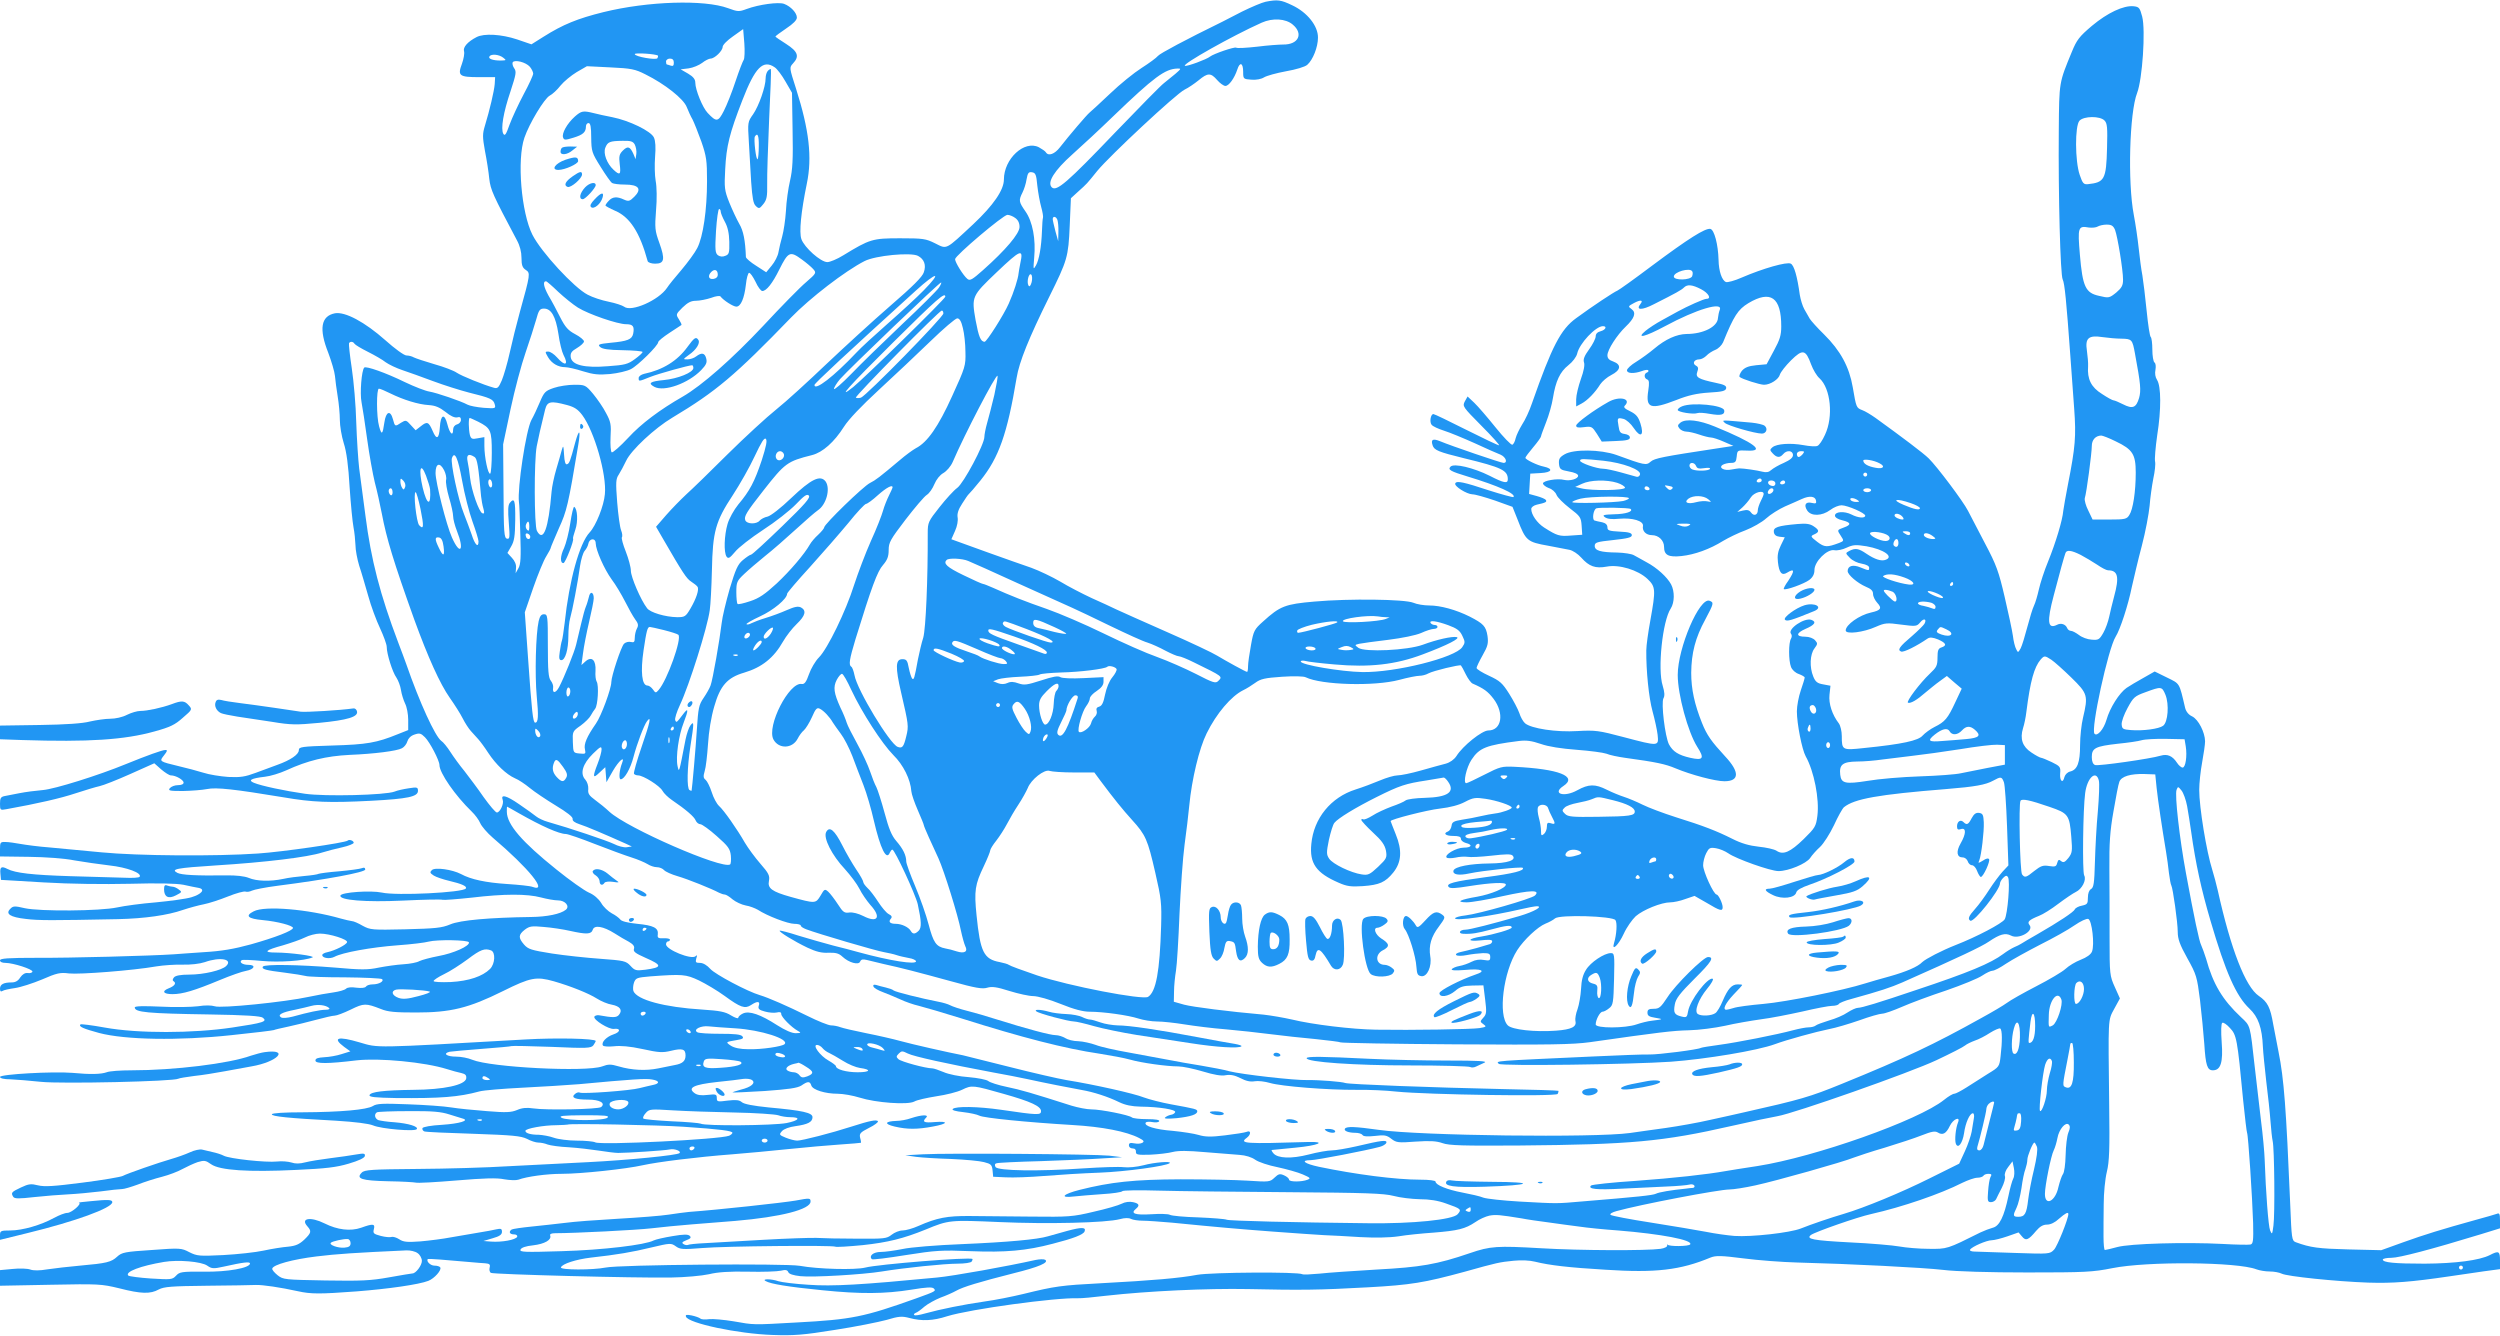 <?xml version="1.0" standalone="no"?>
<!DOCTYPE svg PUBLIC "-//W3C//DTD SVG 20010904//EN"
 "http://www.w3.org/TR/2001/REC-SVG-20010904/DTD/svg10.dtd">
<svg version="1.0" xmlns="http://www.w3.org/2000/svg"
 width="1280pt" height="684pt" viewBox="0 0 1280 684"
 preserveAspectRatio="xMidYMid meet">
<g transform="translate(0,684) scale(0.1,-0.1)"
fill="#2196f3" stroke="none">
<path d="M6480 6831 c-19 -4 -73 -27 -120 -50 -47 -24 -92 -47 -101 -52 -190
-93 -319 -162 -330 -175 -8 -10 -45 -37 -84 -62 -38 -24 -111 -83 -161 -131
-50 -47 -97 -91 -105 -97 -15 -12 -106 -119 -152 -178 -27 -35 -59 -47 -72
-26 -3 6 -20 17 -36 26 -74 38 -179 -59 -179 -165 0 -54 -54 -132 -156 -228
-145 -135 -134 -130 -196 -99 -48 24 -62 26 -180 26 -141 0 -154 -4 -290 -87
-32 -20 -69 -35 -82 -35 -34 0 -118 75 -133 118 -12 35 -2 138 28 284 28 134
12 274 -55 485 -35 109 -35 109 -16 130 34 36 26 61 -35 100 -30 19 -55 36
-55 38 0 2 25 21 55 41 36 24 55 43 55 56 0 24 -31 57 -65 70 -28 11 -130 -3
-192 -26 -40 -15 -46 -14 -95 4 -122 45 -410 36 -638 -20 -133 -33 -207 -63
-307 -126 l-62 -39 -73 25 c-81 27 -170 32 -208 12 -45 -23 -71 -52 -64 -73 3
-10 -2 -39 -11 -64 -23 -61 -14 -68 88 -68 l82 0 -2 -35 c-3 -37 -26 -134 -50
-213 -13 -43 -13 -57 0 -130 9 -45 19 -109 22 -142 7 -58 18 -82 141 -314 16
-29 24 -61 24 -91 0 -38 5 -51 22 -62 24 -16 24 -20 -31 -218 -16 -58 -39
-150 -51 -205 -12 -55 -31 -119 -41 -143 -16 -37 -22 -43 -41 -37 -51 14 -165
60 -190 77 -14 10 -66 30 -113 43 -48 14 -96 30 -106 35 -10 6 -27 10 -38 10
-12 0 -60 35 -108 78 -106 94 -206 147 -258 138 -72 -14 -83 -80 -34 -203 16
-43 32 -96 34 -118 2 -22 8 -69 14 -105 6 -36 11 -90 11 -120 0 -30 9 -84 20
-119 14 -42 24 -117 30 -225 6 -88 15 -181 20 -206 5 -25 9 -66 10 -91 0 -25
9 -72 19 -105 11 -32 31 -102 46 -154 14 -52 42 -127 61 -167 18 -39 34 -82
34 -95 0 -35 29 -129 50 -158 9 -14 20 -42 23 -63 3 -21 13 -52 21 -69 9 -17
16 -55 16 -83 l0 -53 -53 -21 c-108 -44 -159 -53 -334 -58 -161 -5 -173 -7
-173 -24 0 -22 -43 -51 -110 -75 -25 -9 -75 -28 -111 -41 -54 -20 -78 -24
-140 -21 -41 3 -99 12 -129 22 -30 9 -84 24 -120 32 -107 26 -105 25 -80 57
17 22 19 27 6 27 -15 0 -93 -28 -201 -72 -141 -58 -365 -128 -425 -133 -36 -3
-90 -10 -120 -16 -30 -6 -65 -13 -77 -15 -19 -4 -23 -11 -23 -39 0 -33 1 -34
33 -28 161 29 278 56 353 81 49 16 105 33 124 37 19 4 90 32 157 62 l123 55
35 -31 c20 -17 42 -31 50 -31 25 0 65 -23 65 -37 0 -8 -11 -13 -29 -13 -16 0
-34 -7 -41 -15 -11 -13 -3 -15 66 -15 44 1 99 5 124 10 47 10 142 -1 390 -42
151 -26 234 -29 450 -18 189 10 240 21 240 51 0 18 -4 20 -47 13 -27 -4 -59
-11 -73 -17 -46 -18 -355 -26 -459 -11 -104 15 -222 40 -261 56 -32 13 -14 23
56 31 28 3 77 18 110 33 109 50 204 73 324 79 125 5 243 20 268 34 12 6 24 22
28 36 4 14 17 28 36 34 26 9 33 7 54 -14 25 -25 74 -119 74 -142 0 -40 81
-157 165 -238 17 -16 37 -43 44 -60 7 -16 36 -50 64 -74 184 -156 286 -282
204 -252 -12 5 -71 11 -132 15 -107 7 -184 23 -235 51 -44 23 -133 36 -149 20
-11 -11 -10 -15 10 -28 13 -8 49 -20 79 -27 64 -15 93 -28 85 -39 -12 -21
-356 -38 -430 -21 -56 12 -206 2 -212 -15 -8 -24 129 -35 321 -26 104 5 195 7
202 4 7 -2 73 3 148 11 168 20 285 20 356 1 30 -8 69 -15 87 -15 37 0 62 -30
40 -48 -27 -22 -97 -36 -177 -37 -212 -3 -364 -16 -415 -38 -43 -18 -75 -21
-229 -25 -171 -4 -180 -3 -219 18 -22 13 -47 24 -56 24 -9 1 -34 7 -56 13
-167 48 -390 67 -446 37 -46 -23 -30 -38 47 -45 75 -7 154 -28 154 -40 0 -14
-91 -49 -215 -84 -87 -24 -153 -35 -240 -40 -66 -5 -136 -9 -155 -11 -117 -8
-534 -19 -697 -18 -153 0 -193 -3 -193 -13 0 -8 11 -13 28 -13 39 0 142 -33
138 -45 -1 -5 -12 -9 -24 -7 -13 2 -27 -6 -38 -22 -11 -18 -25 -26 -44 -26
-42 0 -60 -10 -60 -32 0 -13 4 -17 12 -12 7 5 36 11 64 15 29 4 91 24 139 44
76 33 93 37 138 31 53 -6 328 15 447 36 36 6 97 10 135 9 42 -1 87 4 114 13
78 28 145 15 109 -20 -22 -22 -115 -44 -189 -44 -45 0 -70 -5 -78 -14 -8 -10
-9 -16 -1 -21 14 -9 3 -24 -26 -35 -38 -15 -28 -30 19 -30 52 0 112 18 242 72
55 23 115 44 134 47 44 8 54 31 12 31 -29 0 -49 14 -33 24 4 3 51 1 103 -4 87
-8 216 0 259 18 18 7 -115 25 -188 25 -67 0 -55 12 37 37 40 12 90 29 112 40
21 11 56 20 77 20 50 0 144 -30 139 -44 -4 -14 -63 -43 -100 -51 -15 -3 -27
-9 -27 -15 0 -16 39 -21 62 -9 40 22 189 49 323 59 71 5 143 14 160 19 41 11
204 9 206 -4 4 -19 -79 -56 -156 -70 -42 -8 -86 -20 -98 -26 -11 -7 -48 -14
-81 -16 -34 -2 -90 -10 -126 -17 -56 -12 -91 -12 -225 0 -185 15 -361 18 -369
5 -8 -13 14 -19 112 -31 48 -6 96 -14 107 -17 11 -4 102 -7 202 -7 100 -1 185
-5 189 -9 12 -11 -16 -27 -48 -27 -15 0 -30 -5 -34 -11 -4 -7 -23 -9 -49 -6
-26 4 -46 2 -53 -5 -7 -7 -36 -15 -64 -19 -29 -4 -87 -14 -128 -23 -118 -26
-450 -60 -481 -48 -16 5 -49 6 -85 0 -32 -4 -119 -6 -191 -2 -88 4 -133 3
-133 -4 0 -25 63 -31 383 -36 186 -3 263 -8 273 -17 24 -19 4 -26 -157 -50
-201 -30 -483 -31 -653 0 -66 12 -122 19 -124 16 -11 -11 15 -22 96 -44 133
-35 406 -40 677 -11 116 12 213 24 217 26 3 2 37 10 75 18 37 8 102 24 143 35
41 11 83 21 94 21 10 0 47 14 82 31 67 33 77 33 154 3 36 -15 73 -18 180 -18
177 0 269 22 446 110 141 70 170 75 259 50 87 -25 179 -62 220 -88 22 -14 57
-29 78 -32 42 -8 56 -28 36 -52 -12 -15 -31 -15 -103 -2 -10 1 -21 -2 -23 -8
-5 -16 74 -65 100 -62 36 5 35 -16 -2 -28 -36 -12 -64 -41 -54 -57 3 -5 27 -7
56 -4 33 4 82 0 146 -14 83 -18 102 -20 147 -9 58 14 74 9 74 -24 0 -28 -15
-42 -55 -49 -16 -3 -55 -11 -84 -17 -63 -13 -135 -10 -203 10 -41 12 -53 12
-85 0 -84 -30 -571 -5 -665 34 -21 9 -57 16 -82 16 -49 0 -71 16 -34 25 13 2
88 9 167 15 79 6 146 12 150 14 3 2 96 0 206 -4 179 -8 201 -7 213 8 6 9 12
19 12 22 0 13 -204 17 -360 8 -789 -45 -750 -44 -849 -15 -111 33 -142 24 -79
-23 l32 -23 -45 -14 c-24 -8 -64 -15 -89 -16 -33 -2 -45 -6 -45 -17 0 -17 63
-17 211 1 116 13 349 -9 463 -45 25 -8 58 -17 73 -20 21 -5 27 -11 25 -28 -6
-33 -113 -57 -272 -58 -150 -2 -217 -10 -223 -27 -3 -10 29 -13 135 -15 231
-2 321 5 428 34 22 6 121 14 220 19 99 5 230 13 290 18 268 25 342 30 373 24
39 -6 42 -21 5 -28 -16 -3 -46 -11 -68 -16 -46 -13 -294 -31 -307 -23 -5 3
-16 0 -24 -7 -23 -19 1 -29 67 -29 60 0 91 -18 67 -38 -15 -12 -282 -17 -348
-7 -32 5 -57 3 -82 -8 -31 -13 -57 -14 -155 -6 -65 5 -147 13 -183 19 -36 6
-135 13 -221 16 -129 5 -160 4 -180 -9 -31 -19 -165 -31 -359 -32 -95 0 -156
-4 -158 -10 -3 -11 84 -20 328 -33 98 -6 168 -15 190 -24 41 -18 216 -33 224
-19 9 13 -41 29 -114 35 -36 2 -73 8 -83 11 -18 8 -23 30 -7 40 5 3 78 6 163
6 121 1 165 -3 208 -17 30 -9 60 -19 68 -21 37 -10 -16 -26 -105 -32 -58 -3
-99 -11 -101 -17 -2 -6 2 -14 10 -17 8 -3 121 -8 251 -12 202 -7 243 -11 274
-26 20 -11 46 -19 58 -19 13 0 34 -4 48 -10 14 -5 63 -12 108 -14 46 -3 115
-11 153 -17 39 -6 84 -12 100 -12 47 0 237 12 265 18 24 5 60 -9 49 -19 -11
-11 -266 -36 -464 -46 -115 -6 -300 -15 -410 -21 -110 -7 -321 -13 -468 -14
-233 -2 -271 -4 -285 -19 -31 -31 -1 -41 136 -44 70 -1 133 -5 141 -7 8 -3
101 2 208 11 143 12 207 14 245 6 29 -5 61 -6 72 -2 43 16 145 30 222 30 100
0 331 25 415 44 77 17 276 42 459 56 74 6 205 18 290 27 85 9 202 19 260 23
58 4 106 8 108 9 1 0 0 12 -4 25 -5 22 0 28 45 51 29 14 49 30 46 34 -6 10
-42 3 -135 -27 -102 -33 -254 -72 -278 -72 -13 0 -39 7 -59 15 -34 14 -35 16
-19 34 10 11 38 21 68 25 64 9 88 21 88 46 0 23 -50 34 -225 50 -79 8 -126 17
-137 27 -13 11 -29 13 -72 8 -52 -7 -56 -6 -56 13 0 19 -4 21 -47 16 -34 -4
-54 -1 -68 10 -36 27 -2 43 115 56 58 6 119 13 135 16 17 2 36 0 44 -5 23 -15
-2 -37 -56 -50 -25 -7 -44 -13 -42 -14 2 -2 76 2 164 7 123 9 167 15 188 28
33 23 44 23 51 0 7 -22 71 -42 135 -42 27 0 78 -9 113 -20 82 -26 245 -38 279
-20 13 8 64 19 113 27 49 7 109 22 133 34 49 24 55 23 213 -22 138 -39 190
-63 190 -88 0 -21 -15 -21 -205 7 -118 17 -232 19 -247 4 -6 -6 15 -12 53 -16
35 -4 72 -12 83 -18 22 -12 243 -34 476 -48 154 -9 278 -33 343 -67 23 -12 27
-17 16 -24 -8 -5 -26 -6 -41 -3 -21 4 -28 2 -28 -10 0 -9 8 -16 19 -16 12 0
18 -7 17 -17 -1 -15 8 -17 74 -15 41 2 93 8 115 14 28 7 76 7 165 -1 69 -6
148 -12 176 -14 32 -2 63 -12 81 -25 17 -12 68 -29 114 -38 46 -10 104 -26
129 -37 39 -17 42 -20 25 -27 -29 -12 -95 -12 -95 0 0 6 -11 16 -25 22 -22 10
-29 8 -50 -12 -23 -22 -28 -22 -137 -15 -62 4 -216 7 -343 7 -239 -1 -358 -14
-517 -54 -87 -22 -105 -43 -30 -34 26 3 91 8 145 12 53 3 100 10 103 15 3 5
87 6 187 3 100 -3 398 -6 662 -8 398 -3 490 -6 540 -19 33 -9 93 -16 134 -17
50 0 94 -7 135 -22 77 -27 81 -30 59 -55 -25 -28 -231 -49 -458 -46 -376 4
-709 12 -724 18 -9 4 -74 9 -146 12 -71 2 -136 8 -145 13 -8 5 -52 6 -97 3
-82 -5 -106 4 -78 27 22 18 18 28 -14 35 -18 4 -41 1 -58 -8 -15 -8 -80 -27
-143 -41 -108 -26 -128 -27 -320 -25 -113 1 -254 2 -315 3 -115 1 -168 -9
-263 -51 -29 -13 -65 -23 -81 -23 -16 0 -41 -10 -56 -22 -25 -20 -38 -21 -179
-20 -83 0 -176 2 -206 4 -30 1 -154 -3 -275 -10 -121 -7 -255 -15 -297 -17
-43 -2 -81 -6 -86 -9 -4 -2 -14 -1 -22 4 -11 7 -8 11 14 20 22 8 26 14 18 22
-9 9 -31 9 -89 -1 -43 -7 -86 -17 -96 -22 -43 -23 -261 -49 -470 -55 -193 -6
-217 -5 -212 8 4 10 26 18 65 22 59 7 95 28 87 50 -3 8 6 12 27 12 98 0 414
16 491 25 50 6 142 15 205 20 63 5 165 13 225 18 234 20 385 59 385 99 0 18
-3 19 -77 5 -64 -11 -394 -47 -545 -58 -20 -2 -67 -8 -105 -14 -37 -6 -154
-15 -259 -21 -106 -6 -227 -15 -270 -21 -44 -5 -121 -14 -172 -19 -51 -5 -97
-12 -102 -15 -17 -11 -11 -25 11 -25 12 0 19 -5 17 -12 -6 -16 -79 -29 -133
-25 l-40 3 47 14 c36 10 48 19 48 33 0 16 -5 18 -28 13 -15 -4 -56 -11 -92
-17 -36 -6 -99 -17 -140 -24 -41 -8 -112 -17 -158 -21 -68 -5 -87 -3 -108 11
-14 9 -31 14 -39 12 -7 -3 -32 -1 -55 5 -37 10 -41 13 -36 34 8 29 -4 30 -65
8 -55 -19 -121 -11 -187 22 -72 36 -126 27 -88 -15 22 -25 20 -33 -16 -68 -26
-24 -44 -32 -83 -36 -27 -2 -84 -11 -125 -20 -41 -9 -134 -19 -207 -23 -123
-6 -134 -5 -174 15 -40 21 -46 22 -192 11 -137 -9 -153 -12 -177 -34 -30 -28
-54 -34 -190 -46 -58 -5 -133 -14 -167 -19 -40 -7 -72 -7 -88 -1 -13 5 -54 7
-90 3 l-65 -6 0 -40 0 -40 258 5 c245 5 261 4 352 -18 113 -29 160 -30 203 -6
27 14 64 17 247 19 118 1 231 3 250 4 35 1 124 -12 215 -32 67 -15 112 -15
300 -1 165 13 319 35 368 54 31 12 70 56 61 69 -3 5 -16 9 -30 9 -21 0 -44 24
-33 34 3 2 86 -4 229 -17 19 -2 48 -4 64 -5 23 -2 27 -6 23 -22 -3 -11 0 -23
6 -27 13 -8 742 -27 922 -24 72 1 159 9 195 17 44 11 106 15 200 13 74 -2 150
1 168 5 24 6 33 4 38 -7 3 -10 26 -17 62 -21 61 -7 319 8 417 24 116 19 321
40 387 40 37 0 70 5 73 11 4 6 5 12 4 13 -13 11 -484 -27 -549 -44 -52 -13
-242 -8 -335 9 -73 13 -927 6 -995 -9 -65 -13 -233 -13 -228 1 6 18 77 41 153
50 135 15 211 28 310 52 97 23 101 23 125 6 22 -16 36 -17 135 -9 118 10 668
15 682 7 5 -3 69 1 141 8 128 14 206 33 322 80 118 49 124 49 378 38 245 -11
545 -4 616 15 25 7 46 7 57 1 10 -5 37 -9 60 -9 24 0 91 -5 149 -10 243 -24
335 -32 520 -46 107 -8 224 -16 260 -18 36 -1 119 -6 185 -10 74 -4 148 -3
195 4 41 7 122 15 180 19 125 10 162 19 214 54 21 15 53 29 72 33 33 6 53 4
164 -14 30 -6 93 -15 140 -21 47 -7 117 -16 155 -21 39 -6 129 -15 200 -20
221 -18 383 -49 369 -71 -6 -11 -111 -12 -117 -1 -2 4 -2 2 -1 -5 2 -6 -13
-14 -34 -17 -73 -10 -411 -9 -612 3 -225 13 -259 11 -364 -25 -169 -58 -253
-72 -476 -84 -118 -7 -251 -16 -294 -21 -43 -4 -83 -6 -88 -3 -21 13 -464 10
-538 -3 -90 -17 -229 -29 -490 -43 -208 -11 -237 -15 -400 -55 -58 -14 -148
-32 -201 -39 -104 -15 -224 -39 -303 -61 -28 -8 -52 -12 -55 -8 -4 3 0 8 7 11
8 2 28 17 45 32 18 15 55 35 82 46 28 10 64 26 80 35 35 20 118 45 295 90 129
32 183 55 161 69 -7 4 -29 3 -49 -1 -143 -32 -420 -82 -505 -90 -384 -37 -535
-46 -657 -37 -69 4 -138 13 -154 18 -37 13 -88 13 -66 1 25 -15 118 -30 290
-47 197 -20 320 -19 457 3 78 13 106 14 114 6 13 -13 9 -15 -91 -51 -266 -95
-329 -108 -610 -123 -230 -13 -217 -13 -325 6 -49 8 -105 13 -124 11 -19 -3
-40 -2 -45 3 -6 5 -26 12 -45 16 -26 5 -32 4 -29 -6 11 -34 266 -88 443 -94
110 -4 159 0 320 26 105 16 223 40 264 51 63 19 79 20 117 10 64 -17 120 -15
194 9 116 36 553 96 670 92 14 -1 79 5 145 13 214 24 515 38 725 34 271 -6
365 -5 615 9 217 12 286 23 495 80 164 46 178 49 250 56 39 4 83 2 110 -5 72
-18 172 -30 360 -41 257 -17 383 -2 537 62 27 11 53 11 170 -4 76 -10 199 -19
273 -21 274 -7 648 -26 750 -38 63 -8 236 -13 430 -13 295 0 335 2 435 22 180
36 641 32 738 -6 16 -6 46 -11 68 -11 22 0 49 -5 61 -11 26 -14 276 -40 443
-46 126 -4 218 3 415 32 52 8 132 19 178 26 l82 11 0 44 c0 48 -6 52 -52 28
-53 -27 -176 -43 -334 -44 -155 0 -214 6 -214 21 0 5 20 9 44 9 40 0 204 43
459 121 l97 30 0 40 c0 35 -3 40 -17 34 -10 -3 -58 -18 -108 -31 -173 -48
-261 -75 -372 -115 l-111 -40 -169 4 c-152 4 -193 9 -269 37 -20 8 -21 18 -28
192 -21 497 -32 644 -60 783 -8 39 -20 102 -27 140 -15 88 -29 115 -74 146
-68 46 -143 238 -210 540 -7 31 -20 79 -28 105 -30 94 -67 321 -67 410 0 34 7
98 15 141 8 43 15 92 15 108 -1 46 -34 111 -66 127 -18 8 -31 24 -36 43 -31
132 -26 123 -93 156 l-63 31 -58 -33 c-33 -18 -71 -41 -86 -51 -37 -26 -85
-101 -103 -164 -14 -48 -47 -86 -61 -71 -21 20 70 437 108 497 23 36 64 161
83 255 10 44 32 139 51 210 19 72 36 164 40 205 3 41 12 104 19 140 8 36 12
75 9 87 -3 12 2 72 11 135 21 132 20 251 -1 283 -9 14 -12 33 -8 52 3 18 1 33
-5 37 -6 4 -11 34 -11 66 0 32 -4 61 -8 64 -5 3 -14 63 -21 133 -7 70 -17 153
-22 183 -6 30 -14 93 -19 140 -5 47 -16 123 -25 170 -32 167 -22 524 17 624
27 70 44 321 26 391 -12 45 -16 50 -44 53 -52 5 -134 -34 -213 -100 -65 -55
-78 -72 -103 -133 -66 -160 -65 -153 -67 -400 -3 -334 8 -744 20 -766 10 -19
19 -112 39 -389 6 -80 15 -203 20 -275 10 -138 6 -193 -32 -385 -11 -58 -22
-118 -24 -135 -4 -49 -39 -164 -77 -258 -20 -48 -41 -113 -48 -145 -7 -31 -18
-69 -25 -83 -7 -14 -22 -63 -34 -109 -12 -46 -27 -95 -34 -109 -13 -23 -14
-24 -23 -5 -6 10 -14 42 -17 69 -4 28 -23 117 -42 198 -30 129 -42 164 -101
275 -36 70 -76 145 -87 167 -25 49 -159 227 -201 268 -26 26 -139 111 -272
207 -24 17 -54 35 -68 40 -31 12 -31 13 -49 118 -18 104 -63 187 -147 270 -34
33 -66 69 -73 80 -6 11 -19 33 -28 49 -9 16 -19 49 -23 73 -13 95 -29 151 -46
160 -19 11 -142 -24 -251 -71 -36 -16 -73 -26 -81 -23 -21 8 -37 56 -38 113
-2 79 -22 155 -42 159 -26 5 -113 -50 -298 -188 -89 -67 -170 -125 -178 -128
-16 -6 -128 -80 -211 -141 -79 -57 -124 -144 -226 -435 -13 -39 -36 -88 -51
-110 -14 -23 -29 -54 -33 -70 -3 -16 -11 -31 -17 -33 -6 -2 -45 38 -86 89 -41
51 -90 108 -109 126 l-34 32 -14 -25 c-13 -25 -11 -28 85 -125 55 -55 95 -100
90 -100 -6 0 -81 36 -169 80 -87 44 -162 80 -167 80 -14 0 -21 -41 -9 -55 6
-8 35 -21 63 -30 29 -9 99 -38 157 -64 58 -27 117 -53 133 -59 27 -12 38 -42
15 -42 -13 0 -268 87 -325 111 -37 15 -48 9 -38 -21 8 -25 30 -34 160 -66 194
-47 225 -62 225 -108 0 -23 -19 -20 -93 18 -82 41 -182 65 -200 47 -16 -16 -1
-24 88 -51 155 -47 249 -89 234 -105 -3 -2 -59 13 -125 34 -130 43 -167 51
-173 36 -7 -14 58 -55 88 -56 14 0 66 -15 116 -32 l89 -32 26 -65 c42 -109 49
-115 156 -134 43 -8 93 -18 109 -21 17 -3 44 -21 61 -40 40 -45 72 -57 131
-46 63 12 159 -17 208 -63 42 -40 43 -55 15 -211 -11 -60 -21 -130 -21 -155
-1 -105 13 -243 32 -312 11 -40 23 -94 26 -120 6 -60 8 -60 -174 -12 -128 34
-145 36 -236 31 -108 -7 -238 13 -269 40 -10 9 -23 32 -29 52 -7 20 -30 64
-52 99 -35 55 -47 66 -103 92 -35 16 -64 34 -64 40 0 5 14 35 31 65 27 47 30
62 25 99 -8 50 -21 63 -91 99 -70 35 -150 57 -207 57 -27 0 -64 6 -82 14 -44
18 -327 22 -506 6 -150 -13 -176 -23 -263 -102 -45 -40 -49 -48 -62 -121 -8
-43 -15 -92 -15 -108 0 -16 -2 -29 -5 -29 -7 0 -108 56 -153 83 -20 13 -136
68 -257 121 -121 53 -238 106 -260 116 -22 11 -79 37 -126 58 -47 22 -119 59
-160 84 -41 24 -108 56 -149 71 -97 33 -358 127 -387 138 l-22 8 19 43 c11 24
16 53 13 69 -3 18 3 40 23 70 15 24 30 46 34 49 4 3 31 34 60 70 94 117 137
238 185 525 13 82 64 207 167 415 93 188 98 203 105 365 l6 140 36 33 c48 43
44 39 99 107 65 79 404 395 447 416 19 9 51 31 72 48 47 39 62 39 95 1 14 -16
33 -30 42 -30 18 0 46 39 61 84 13 41 30 35 30 -12 0 -36 1 -37 42 -40 25 -2
51 3 65 12 13 8 63 22 112 31 52 9 98 23 109 33 29 25 55 91 55 139 1 60 -55
130 -132 166 -58 28 -75 30 -136 18z m139 -117 c56 -47 29 -103 -49 -102 -19
0 -79 -4 -133 -11 -54 -6 -103 -9 -108 -5 -9 5 -115 -31 -134 -46 -17 -14
-117 -51 -128 -47 -20 6 243 154 393 221 56 25 123 21 159 -10z m-2811 -180
c-5 -7 -24 -56 -42 -110 -18 -55 -45 -123 -60 -152 -29 -57 -38 -58 -83 -10
-26 27 -63 119 -63 154 0 18 -10 31 -37 47 l-38 22 41 5 c22 3 53 16 69 28 15
12 35 22 43 22 21 0 62 40 62 60 0 10 24 34 53 54 l52 37 6 -73 c3 -40 1 -78
-3 -84z m-439 21 c1 -2 0 -8 -3 -13 -7 -11 -116 8 -116 21 0 8 109 1 119 -8z
m-793 -10 c18 -14 17 -14 -13 -15 -39 0 -65 9 -57 21 8 14 48 11 70 -6z m874
-26 c0 -15 -4 -19 -16 -15 -9 3 -18 6 -20 6 -2 0 -4 7 -4 15 0 8 9 15 20 15
14 0 20 -7 20 -21z m-737 -21 c9 -11 17 -27 17 -35 0 -8 -22 -56 -49 -106 -27
-51 -59 -120 -72 -155 -18 -51 -24 -60 -32 -47 -14 25 0 109 37 218 28 86 31
100 19 117 -8 11 -11 25 -8 31 10 15 67 1 88 -23z m1254 -3 c12 -8 37 -41 55
-73 l33 -57 3 -190 c3 -151 0 -204 -13 -260 -9 -38 -19 -108 -21 -155 -3 -47
-12 -105 -19 -130 -7 -25 -16 -61 -19 -80 -3 -20 -19 -51 -35 -70 l-28 -34
-51 33 c-29 18 -52 38 -53 45 -3 85 -13 135 -34 170 -13 23 -36 72 -51 109
-25 63 -26 76 -21 170 6 120 22 184 88 354 65 168 106 210 166 168z m-662 -36
c99 -49 195 -125 211 -167 8 -20 21 -49 30 -64 8 -16 28 -66 45 -113 26 -75
29 -98 29 -202 0 -147 -20 -285 -50 -343 -12 -24 -49 -74 -81 -112 -32 -37
-66 -79 -74 -92 -42 -63 -184 -126 -220 -96 -8 6 -43 18 -78 25 -36 7 -84 23
-108 36 -69 35 -238 218 -283 307 -57 113 -80 384 -41 497 25 73 101 199 129
215 14 7 39 30 56 52 17 21 55 52 83 69 l52 30 120 -6 c107 -5 127 -9 180 -36z
m2713 3 c-18 -15 -45 -37 -59 -48 -14 -10 -127 -125 -251 -254 -243 -254 -299
-303 -323 -279 -25 25 13 86 106 169 46 41 140 128 209 195 209 201 265 242
328 244 21 1 20 -1 -10 -27z m4757 -239 c14 -14 16 -35 13 -142 -4 -160 -13
-175 -98 -184 -22 -2 -27 4 -42 48 -24 70 -25 251 -1 277 22 24 105 25 128 1z
m-5464 -333 c4 -36 13 -85 20 -110 7 -25 11 -49 9 -55 -2 -5 -4 -35 -5 -65 -3
-85 -15 -151 -31 -179 -14 -24 -14 -22 -9 39 9 95 -8 186 -45 238 -34 49 -35
56 -15 96 8 16 18 46 21 68 6 32 10 39 28 36 18 -3 22 -12 27 -68z m-1621
-133 c0 -7 9 -30 21 -52 15 -27 22 -59 23 -103 1 -57 -1 -65 -21 -72 -13 -6
-27 -4 -37 3 -14 11 -16 27 -10 125 4 61 11 112 16 112 4 0 8 -6 8 -13z m1508
-33 c14 -10 22 -25 22 -46 0 -34 -71 -118 -187 -221 -55 -49 -67 -56 -80 -45
-21 17 -63 85 -63 101 0 18 247 227 268 227 10 0 28 -7 40 -16z m216 -10 c3
-9 6 -37 5 -62 l-1 -47 -14 50 c-7 28 -14 56 -14 63 0 17 17 15 24 -4z m5415
-51 c13 -34 41 -205 41 -255 0 -30 -7 -42 -35 -66 -35 -28 -38 -29 -87 -17
-70 15 -85 46 -99 211 -12 141 -9 149 46 139 17 -2 37 0 45 5 8 5 29 10 46 10
25 0 34 -6 43 -27z m-5605 -171 c-4 -20 -8 -44 -9 -52 -2 -26 -24 -96 -50
-154 -25 -57 -113 -196 -124 -196 -20 1 -30 25 -46 111 -21 121 -20 123 109
246 123 117 137 122 120 45z m-1118 19 c21 -15 47 -37 57 -48 18 -20 17 -22
-36 -68 -30 -25 -129 -126 -220 -224 -159 -169 -313 -305 -412 -362 -117 -67
-212 -138 -279 -211 -41 -44 -79 -77 -84 -74 -5 3 -8 38 -6 78 4 64 1 79 -23
123 -14 28 -44 71 -66 98 -39 46 -41 47 -97 47 -31 0 -78 -7 -104 -16 -44 -15
-50 -21 -72 -73 -13 -31 -32 -72 -43 -91 -28 -52 -73 -352 -64 -420 2 -8 5
-82 7 -165 4 -119 2 -155 -10 -175 l-14 -25 2 27 c2 17 -6 36 -21 52 l-23 25
19 33 c16 27 20 53 21 136 1 101 -4 116 -28 87 -9 -11 -10 -38 -5 -101 6 -76
5 -85 -9 -82 -15 3 -17 30 -18 243 l-2 240 38 180 c21 99 56 230 77 290 21 61
45 136 54 168 13 49 19 57 40 57 37 0 60 -39 74 -129 6 -44 18 -93 26 -108 28
-53 8 -60 -33 -13 -15 17 -35 30 -45 30 -17 0 -17 -1 -1 -29 19 -32 52 -51 88
-51 13 0 54 -9 91 -21 55 -17 81 -19 139 -14 39 4 87 15 106 25 36 18 140 121
140 138 0 6 26 27 58 48 31 20 59 39 61 40 2 2 -4 15 -13 29 -16 25 -16 26 18
60 27 26 44 35 69 35 19 0 54 7 78 15 23 9 45 12 48 7 14 -19 65 -52 81 -52
23 0 41 43 49 113 3 32 11 59 16 60 6 1 20 -19 33 -45 12 -27 28 -48 35 -48
21 0 52 39 87 110 46 92 55 96 116 51z m594 19 c32 -17 43 -47 30 -84 -7 -23
-55 -71 -173 -173 -89 -77 -236 -212 -327 -298 -91 -87 -205 -191 -255 -231
-49 -39 -162 -143 -250 -230 -88 -88 -183 -180 -211 -205 -28 -26 -74 -73
-103 -106 l-52 -60 37 -64 c99 -171 119 -202 143 -217 14 -9 29 -21 32 -26 10
-13 -6 -61 -36 -112 -24 -41 -29 -44 -68 -44 -61 1 -138 24 -154 46 -32 41
-83 160 -83 192 0 18 -12 62 -26 98 -14 35 -23 68 -20 73 4 5 2 21 -4 36 -6
15 -15 80 -20 143 -8 103 -7 120 8 142 9 14 26 46 38 71 25 54 146 167 237
221 222 133 320 215 607 512 98 101 278 239 376 289 56 29 238 46 274 27z
m-1025 -96 c0 -12 -8 -20 -22 -22 -25 -4 -31 16 -11 36 17 17 33 10 33 -14z
m4989 17 c4 -5 3 -16 0 -25 -8 -21 -94 -23 -94 -2 0 24 82 47 94 27z m-3935
-98 c-35 -36 -118 -112 -184 -170 -66 -58 -138 -124 -160 -148 -116 -123 -215
-199 -215 -166 0 8 161 158 519 483 109 99 137 100 40 1z m553 42 c-6 -20 -11
-25 -16 -17 -11 18 2 68 14 56 5 -5 6 -23 2 -39z m-2424 -49 c31 -29 77 -66
101 -81 55 -34 203 -85 247 -85 35 0 43 -11 36 -48 -6 -30 -29 -39 -116 -47
-60 -6 -67 -9 -54 -21 11 -11 43 -16 116 -17 56 -1 102 -5 102 -9 0 -5 -18
-21 -40 -37 -35 -26 -52 -30 -137 -36 -121 -10 -186 6 -191 47 -2 20 4 30 32
46 20 12 36 27 36 34 0 7 -20 24 -45 37 -36 19 -51 36 -76 85 -17 34 -44 85
-61 113 -25 46 -30 73 -12 73 3 0 31 -24 62 -54z m1949 21 c-8 -13 -93 -98
-189 -188 -95 -90 -212 -204 -260 -254 -48 -49 -88 -84 -88 -76 0 7 14 30 31
50 45 51 513 500 518 495 2 -2 -3 -14 -12 -27z m3903 -8 c38 -20 54 -49 27
-49 -13 0 -98 -38 -147 -65 -14 -8 -50 -28 -80 -44 -30 -16 -68 -41 -85 -55
-51 -43 -3 -31 100 24 161 87 299 128 280 83 -4 -10 -8 -29 -9 -41 -2 -45 -75
-82 -161 -82 -50 -1 -107 -26 -165 -75 -25 -21 -66 -51 -92 -67 -27 -16 -48
-36 -48 -44 0 -17 37 -18 76 -4 15 6 30 8 33 4 3 -4 0 -9 -6 -11 -17 -6 -16
-30 1 -36 10 -4 11 -17 5 -58 -14 -90 12 -98 144 -47 60 24 105 34 167 38 68
4 85 8 88 22 2 13 -10 19 -54 28 -89 19 -104 28 -94 56 7 18 5 26 -7 32 -20
11 -9 32 17 32 11 0 27 9 37 19 10 11 31 24 46 30 15 6 32 23 39 38 56 137 76
168 130 201 114 68 168 30 168 -119 0 -46 -7 -68 -38 -125 l-37 -69 -54 -5
c-40 -4 -58 -12 -73 -29 -10 -14 -15 -27 -11 -31 12 -11 104 -40 125 -40 32 0
75 28 81 52 4 13 29 45 57 73 60 59 75 56 103 -21 10 -27 29 -59 43 -71 57
-52 72 -196 28 -289 -13 -29 -30 -54 -39 -57 -8 -4 -41 -2 -72 4 -66 12 -136
7 -158 -11 -14 -12 -14 -15 1 -31 21 -23 37 -24 54 -4 18 22 50 19 50 -5 0
-13 -14 -25 -47 -40 -26 -11 -55 -28 -65 -37 -12 -11 -25 -13 -45 -8 -26 7
-95 17 -118 17 -5 0 -23 -3 -40 -6 -37 -8 -68 9 -45 24 8 5 27 10 42 10 23 0
27 5 30 33 3 32 4 32 51 30 100 -6 40 40 -163 123 -80 33 -147 41 -175 21 -16
-13 -17 -17 -6 -31 7 -9 24 -16 36 -16 12 0 42 -7 65 -15 23 -8 51 -15 60 -15
10 0 40 -10 67 -22 l48 -21 -85 -13 c-276 -42 -319 -50 -339 -68 -22 -20 -31
-18 -176 35 -80 28 -218 30 -264 3 -26 -15 -31 -24 -29 -49 3 -27 7 -31 51
-39 29 -5 47 -13 47 -22 0 -16 -42 -28 -72 -21 -33 9 -108 -4 -108 -18 0 -7
14 -18 30 -24 17 -5 34 -21 39 -34 5 -14 36 -44 68 -69 54 -41 58 -47 61 -90
l3 -46 -58 -4 c-59 -5 -71 -1 -137 41 -36 23 -66 66 -66 95 0 9 12 18 28 22
46 10 53 14 47 24 -3 5 -24 14 -46 20 l-40 11 3 52 3 52 53 3 c58 3 67 22 16
33 -32 6 -94 36 -94 45 0 4 18 28 40 54 22 26 40 51 40 56 0 4 12 36 26 72 14
35 30 91 35 124 14 87 36 134 79 168 22 17 41 43 45 59 11 52 95 141 132 141
23 0 14 -19 -12 -26 -16 -4 -25 -13 -25 -26 0 -11 -15 -41 -34 -67 -24 -33
-31 -51 -26 -66 5 -13 -1 -45 -16 -86 -13 -37 -24 -83 -24 -103 l0 -37 28 15
c30 16 69 56 95 98 10 15 35 37 57 48 49 25 53 53 10 69 -21 7 -30 16 -30 32
0 28 49 104 94 147 44 42 55 71 30 89 -19 14 -19 15 13 32 32 17 48 15 33 -4
-28 -34 6 -35 69 -2 113 57 140 72 153 85 17 17 42 15 88 -9z m-3870 -38 c0
-11 -416 -418 -472 -463 -88 -70 -23 3 206 230 223 221 266 259 266 233z m-10
-86 c0 -19 -395 -422 -422 -431 -11 -3 -22 -3 -26 0 -6 7 427 446 440 446 5 0
8 -7 8 -15z m100 -75 c7 -27 13 -82 13 -122 2 -70 -1 -79 -68 -226 -71 -157
-127 -237 -186 -267 -16 -9 -52 -35 -81 -60 -106 -89 -124 -103 -154 -118 -34
-17 -234 -211 -234 -227 0 -5 -14 -22 -31 -38 -17 -15 -36 -38 -42 -49 -29
-51 -100 -134 -170 -200 -60 -55 -90 -76 -136 -91 -33 -11 -62 -18 -65 -14 -3
3 -6 30 -6 60 0 51 3 58 40 93 22 21 70 62 107 92 38 30 109 92 158 137 50 46
100 89 112 97 44 29 66 111 40 148 -27 35 -73 13 -176 -85 -54 -52 -105 -91
-121 -95 -16 -3 -34 -13 -41 -21 -16 -19 -65 -18 -73 2 -8 20 6 42 93 153 110
140 121 149 249 181 54 14 113 66 163 145 24 38 90 107 180 190 78 72 196 183
263 248 66 64 128 117 137 117 12 0 21 -15 29 -50z m5932 -54 c53 -1 56 -4 69
-76 29 -156 32 -189 21 -228 -15 -50 -33 -57 -82 -32 -22 11 -43 20 -48 20 -6
0 -33 15 -60 33 -55 34 -76 76 -71 141 1 17 -2 53 -6 80 -10 65 8 81 80 70 28
-4 71 -8 97 -8z m-9047 -26 c4 -6 34 -24 68 -41 34 -17 76 -41 92 -54 17 -12
55 -30 85 -40 30 -10 100 -35 156 -56 56 -21 139 -47 185 -59 110 -27 125 -34
132 -60 6 -22 4 -22 -57 -18 -34 3 -71 10 -82 16 -35 19 -159 61 -195 67 -20
3 -77 25 -127 49 -96 47 -198 83 -207 74 -14 -14 -23 -133 -14 -177 5 -25 18
-111 29 -191 11 -80 29 -179 39 -220 11 -41 27 -113 36 -160 24 -127 60 -246
166 -542 71 -195 132 -330 182 -401 24 -34 54 -81 66 -105 12 -24 31 -53 42
-65 11 -12 28 -31 38 -42 10 -11 33 -42 51 -70 39 -59 92 -110 137 -130 18 -7
52 -30 75 -49 24 -20 84 -60 133 -90 58 -35 89 -59 87 -69 -2 -10 11 -19 35
-27 33 -10 133 -53 238 -100 l30 -14 -27 -4 c-14 -2 -44 6 -65 17 -35 17 -228
82 -338 113 -22 6 -49 19 -60 28 -11 9 -51 38 -88 63 -65 45 -95 52 -83 21 7
-19 -14 -64 -30 -64 -7 0 -37 36 -68 79 -30 44 -75 103 -98 133 -24 29 -56 73
-72 98 -16 25 -37 51 -47 57 -31 23 -110 194 -179 393 -7 19 -25 69 -41 110
-93 246 -139 423 -168 650 -12 91 -26 199 -32 242 -5 42 -12 148 -15 235 -2
87 -13 212 -23 278 -10 66 -16 123 -14 128 6 10 21 9 28 -3z m3276 -262 c-12
-51 -29 -116 -37 -144 -8 -28 -14 -60 -14 -71 0 -38 -106 -237 -139 -261 -17
-12 -58 -57 -91 -99 -57 -72 -60 -78 -60 -132 1 -236 -10 -491 -23 -536 -9
-27 -20 -77 -27 -110 -18 -100 -21 -108 -30 -99 -4 5 -12 29 -17 54 -7 39 -12
45 -33 45 -35 0 -37 -39 -6 -172 38 -164 39 -170 26 -223 -13 -54 -20 -63 -44
-54 -40 15 -208 292 -221 367 -4 20 -11 40 -16 43 -15 9 -10 38 21 141 82 266
112 348 141 380 22 26 29 43 29 77 0 39 9 54 86 155 47 61 96 119 109 127 13
8 30 33 39 55 10 24 28 47 46 57 17 10 38 34 48 57 61 142 221 449 229 441 3
-3 -5 -47 -16 -98z m-3093 8 c67 -33 144 -57 197 -60 33 -2 55 -11 86 -35 25
-21 47 -31 60 -28 13 4 19 0 19 -13 0 -10 -9 -20 -20 -23 -12 -3 -20 -14 -20
-26 0 -37 -17 -22 -29 25 -15 60 -35 53 -39 -14 -4 -60 -17 -66 -37 -18 -20
46 -28 50 -60 24 l-27 -21 -25 27 c-23 26 -26 26 -49 12 -31 -21 -32 -21 -42
17 -13 49 -36 41 -44 -16 -9 -63 -14 -67 -27 -20 -14 49 -14 193 -1 193 6 0
32 -11 58 -24z m906 -60 c37 -10 55 -22 77 -51 62 -83 126 -305 116 -405 -5
-60 -46 -162 -78 -196 -52 -55 -105 -246 -128 -464 -5 -41 -11 -82 -14 -90 -3
-8 -8 -34 -11 -57 -5 -33 -3 -43 8 -43 20 0 36 54 36 123 0 33 4 74 9 91 11
37 40 188 51 269 5 33 15 66 23 76 8 9 17 25 19 36 5 30 38 32 38 3 1 -35 43
-131 82 -185 20 -26 50 -77 68 -112 18 -36 41 -77 52 -92 16 -21 18 -31 9 -47
-6 -11 -11 -33 -11 -48 0 -21 -4 -25 -20 -21 -11 3 -27 -1 -35 -9 -15 -15 -65
-166 -65 -196 0 -34 -52 -175 -79 -213 -46 -66 -63 -105 -56 -132 5 -23 3 -24
-27 -21 -33 3 -33 4 -35 58 -2 54 -2 56 40 85 23 17 46 40 52 52 6 11 16 27
22 34 14 17 20 120 8 139 -5 8 -8 33 -6 55 3 55 -19 77 -51 49 l-21 -19 8 60
c4 33 18 105 31 160 13 55 24 110 24 122 0 33 -19 38 -25 6 -4 -15 -10 -37
-15 -48 -5 -11 -16 -51 -25 -90 -9 -38 -20 -86 -25 -105 -9 -39 -61 -167 -87
-217 -17 -33 -36 -35 -31 -4 2 10 -4 26 -12 36 -12 15 -15 51 -15 179 0 153
-1 161 -20 161 -14 0 -21 -10 -27 -35 -15 -66 -20 -275 -10 -384 10 -104 8
-136 -8 -136 -11 0 -17 54 -36 325 l-17 240 43 125 c24 69 54 142 67 162 13
21 23 40 23 44 0 3 19 47 41 98 41 90 48 118 100 430 13 77 4 83 -16 10 -26
-98 -30 -107 -42 -111 -8 -3 -13 13 -15 49 -3 48 -4 50 -12 23 -4 -16 -17 -61
-28 -98 -11 -37 -22 -89 -24 -115 -16 -190 -42 -261 -75 -200 -14 26 -15 359
-1 433 9 46 19 90 43 188 11 42 27 46 113 23z m-456 -85 c65 -33 70 -44 70
-159 0 -56 -4 -104 -8 -107 -11 -7 -30 84 -30 142 l0 45 -34 -6 c-29 -6 -34
-3 -40 16 -7 29 -8 88 -1 88 3 0 22 -9 43 -19z m8385 -101 c86 -41 102 -66
102 -160 0 -97 -14 -189 -33 -217 -13 -21 -22 -23 -101 -23 l-87 0 -22 46
c-13 25 -20 53 -18 63 9 26 36 232 36 267 0 32 19 53 48 54 7 0 41 -13 75 -30z
m-6933 -97 c-37 -110 -61 -156 -120 -226 -22 -27 -47 -72 -55 -100 -17 -58
-20 -145 -5 -167 9 -12 16 -8 43 24 17 22 83 73 144 113 62 40 137 99 167 130
44 46 57 55 67 46 10 -10 -17 -42 -137 -158 -82 -79 -153 -145 -159 -145 -5 0
-24 -13 -42 -28 -26 -22 -37 -47 -67 -147 -19 -66 -38 -145 -41 -175 -10 -85
-46 -292 -57 -320 -5 -14 -21 -42 -36 -64 -24 -35 -27 -52 -34 -160 -6 -97
-24 -300 -27 -314 -1 -2 -5 0 -11 3 -14 9 -12 115 5 225 19 121 19 131 0 106
-8 -10 -19 -43 -25 -72 -34 -176 -33 -172 -41 -136 -10 46 6 158 31 221 26 67
25 81 -2 45 -34 -45 -35 -46 -41 -31 -3 8 8 43 24 77 48 102 141 397 153 486
4 27 9 119 11 204 4 198 18 250 107 385 36 55 87 145 112 199 34 72 49 97 57
89 8 -8 2 -38 -21 -110z m113 33 c8 -20 -20 -43 -35 -28 -14 14 -3 42 16 42 7
0 16 -6 19 -14z m5217 -1 c-7 -8 -16 -15 -21 -15 -5 0 -9 7 -9 15 0 9 9 15 21
15 18 0 19 -2 9 -15z m-6864 -136 c12 -68 36 -162 53 -209 17 -47 31 -93 31
-102 0 -36 -19 -17 -35 35 -10 28 -28 77 -40 107 -28 68 -70 263 -61 285 14
38 31 1 52 -116z m64 121 c13 -8 20 -50 33 -200 2 -19 7 -48 12 -64 6 -21 5
-28 -5 -24 -17 5 -56 116 -63 180 -3 29 -9 68 -13 86 -7 34 5 42 36 22z m5780
-19 c100 -11 193 -46 187 -70 -2 -9 -10 -14 -18 -12 -8 2 -43 12 -79 22 -36
10 -77 19 -91 19 -34 0 -119 30 -119 41 0 11 13 11 120 0z m1413 -13 c32 -16
19 -31 -20 -23 -40 7 -63 21 -63 37 0 10 54 2 83 -14z m-939 -14 c5 -13 15
-15 41 -11 21 3 33 2 30 -4 -7 -10 -65 -12 -89 -3 -9 3 -16 12 -16 20 0 19 26
18 34 -2z m-6410 -22 c8 -16 13 -38 10 -49 -3 -11 4 -52 15 -90 12 -39 21 -82
21 -96 0 -15 9 -49 20 -77 39 -98 16 -127 -26 -32 -28 62 -84 283 -84 330 0
50 22 57 44 14z m-72 -97 c6 -89 -16 -84 -38 9 -22 94 -11 134 17 61 10 -27
20 -59 21 -70z m7358 75 c0 -5 -4 -10 -10 -10 -5 0 -10 5 -10 10 0 6 5 10 10
10 6 0 10 -4 10 -10z m-7486 -64 c-5 -14 -9 -15 -15 -4 -5 7 -9 22 -9 33 0 17
2 18 15 4 9 -9 13 -23 9 -33z m446 13 c0 -11 -4 -17 -10 -14 -5 3 -10 15 -10
26 0 11 5 17 10 14 6 -3 10 -15 10 -26z m6500 21 c0 -5 -7 -10 -16 -10 -8 0
-12 5 -9 10 3 6 10 10 16 10 5 0 9 -4 9 -10z m-740 -12 c22 -7 40 -19 40 -25
0 -14 -170 -17 -225 -3 l-30 7 35 16 c42 20 126 22 180 5z m810 -4 c0 -9 -7
-14 -17 -12 -25 5 -28 28 -4 28 12 0 21 -6 21 -16z m50 6 c0 -5 -7 -10 -16
-10 -8 0 -12 5 -9 10 3 6 10 10 16 10 5 0 9 -4 9 -10z m-579 -33 c-8 -8 -16
-7 -27 5 -14 14 -14 15 11 10 19 -3 23 -8 16 -15z m-3991 8 c0 -3 -9 -23 -19
-43 -10 -20 -24 -55 -30 -77 -6 -22 -33 -92 -62 -155 -28 -63 -66 -164 -86
-225 -42 -134 -136 -327 -180 -371 -18 -18 -41 -57 -51 -86 -14 -40 -23 -52
-37 -50 -64 12 -181 -216 -145 -284 27 -50 97 -48 124 4 8 16 22 35 32 43 9 8
28 38 41 67 19 44 26 51 41 43 20 -10 50 -42 66 -70 6 -10 25 -36 41 -58 17
-22 43 -73 59 -114 15 -41 41 -108 57 -149 16 -41 40 -123 53 -181 34 -146 65
-208 82 -164 4 8 9 15 13 15 12 0 119 -231 130 -280 19 -88 20 -119 5 -135
-19 -19 -31 -19 -41 -1 -11 19 -47 36 -76 36 -30 0 -40 10 -26 26 8 9 5 16
-11 24 -12 6 -36 35 -54 63 -19 29 -43 61 -55 71 -11 11 -21 24 -21 30 0 6
-16 35 -36 64 -20 30 -52 85 -71 123 -40 79 -66 101 -83 69 -16 -30 30 -120
96 -190 28 -31 62 -76 74 -100 12 -25 38 -62 56 -83 58 -63 38 -95 -36 -57
-26 13 -54 20 -71 18 -25 -4 -33 1 -59 42 -17 26 -39 55 -49 64 -18 16 -20 15
-40 -20 -25 -41 -26 -41 -153 -6 -96 27 -119 44 -111 82 5 26 -1 39 -44 88
-27 31 -63 80 -79 107 -40 70 -108 167 -133 189 -11 10 -28 41 -37 70 -9 28
-23 56 -31 63 -12 9 -13 18 -5 45 6 18 13 80 17 138 4 65 16 139 32 193 30
106 67 148 153 173 91 27 152 76 199 159 16 28 47 68 70 90 45 43 51 69 22 85
-15 7 -32 4 -73 -14 -29 -13 -78 -31 -108 -40 -30 -9 -63 -22 -73 -27 -11 -6
-21 -8 -25 -5 -3 3 28 21 69 40 68 31 139 90 139 116 0 5 53 67 118 138 64 71
152 172 196 225 43 54 84 97 90 97 6 0 34 20 61 45 44 39 75 55 75 40z m3875
-5 c3 -5 -1 -10 -9 -10 -9 0 -16 5 -16 10 0 6 4 10 9 10 6 0 13 -4 16 -10z
m-6435 -21 c0 -11 -4 -17 -10 -14 -5 3 -10 13 -10 21 0 8 5 14 10 14 6 0 10
-9 10 -21z m7070 12 c0 -12 -20 -25 -27 -18 -7 7 6 27 18 27 5 0 9 -4 9 -9z
m500 -1 c0 -5 -9 -10 -20 -10 -11 0 -20 5 -20 10 0 6 9 10 20 10 11 0 20 -4
20 -10z m-7427 -96 c18 -89 17 -109 -7 -83 -14 15 -31 169 -18 169 4 0 15 -39
25 -86z m6877 77 c0 -5 -7 -22 -15 -37 -8 -16 -15 -37 -15 -46 0 -25 -20 -32
-34 -13 -10 14 -20 16 -42 11 l-29 -7 26 23 c14 13 33 35 43 51 16 26 66 40
66 18z m-690 -22 c0 -4 -13 -10 -29 -14 -43 -9 -261 -14 -261 -6 0 4 19 12 43
18 48 12 247 14 247 2z m406 -5 c18 -15 18 -15 -4 -11 -12 3 -38 1 -57 -4 -43
-12 -66 -2 -40 18 25 18 77 17 101 -3z m552 -7 c3 -14 -1 -17 -21 -12 -32 8
-43 -10 -24 -39 20 -30 75 -29 118 3 18 14 44 24 58 24 32 -1 121 -40 121 -53
0 -15 -37 -12 -71 6 -36 18 -84 15 -84 -6 0 -9 15 -19 38 -24 45 -11 47 -23 7
-37 -35 -13 -35 -12 -14 -44 16 -24 15 -25 -10 -35 -62 -23 -74 -23 -112 6
-35 27 -35 29 -15 38 27 12 27 22 -4 42 -18 12 -39 15 -82 11 -102 -9 -124
-17 -121 -41 2 -14 11 -22 29 -24 l27 -3 -20 -41 c-15 -30 -19 -54 -15 -86 6
-55 20 -71 47 -54 39 24 40 10 5 -43 -15 -20 -24 -39 -22 -41 8 -8 105 27 131
47 18 14 26 30 26 51 0 43 65 108 102 101 14 -3 43 3 63 13 33 15 46 16 102 7
88 -16 141 -53 98 -69 -22 -9 -56 2 -99 31 -41 28 -57 30 -88 14 -20 -11 -20
-11 3 -35 13 -14 40 -27 61 -30 23 -4 38 -12 38 -20 0 -17 0 -17 -45 1 -38 16
-65 8 -65 -19 0 -19 51 -62 93 -80 27 -11 37 -21 37 -37 0 -13 10 -33 22 -46
25 -27 18 -38 -32 -49 -60 -13 -130 -63 -130 -92 0 -21 91 -10 155 19 46 20
56 21 129 11 76 -10 80 -9 97 11 19 24 36 18 22 -7 -5 -8 -33 -36 -63 -62 -65
-55 -77 -72 -56 -80 13 -5 79 28 136 67 11 7 26 6 53 -5 41 -18 47 -31 17 -41
-16 -5 -20 -15 -20 -52 0 -41 -5 -50 -39 -82 -50 -47 -124 -145 -112 -149 14
-5 47 15 89 52 21 17 53 44 73 58 l37 27 38 -33 38 -32 -33 -70 c-38 -82 -53
-100 -106 -126 -22 -11 -49 -31 -61 -44 -22 -26 -103 -44 -301 -64 -111 -12
-113 -11 -113 61 0 25 -7 54 -15 65 -34 44 -53 101 -48 147 l5 46 -37 7 c-30
5 -40 13 -51 40 -20 48 -17 114 6 144 17 23 17 26 3 42 -9 10 -30 18 -49 18
-50 0 -50 18 0 40 47 20 58 36 31 46 -35 14 -125 -47 -105 -71 5 -6 5 -16 0
-25 -13 -20 -13 -112 0 -145 6 -15 22 -30 40 -36 16 -6 30 -14 30 -18 0 -5 -9
-34 -20 -66 -11 -32 -20 -80 -20 -107 0 -63 26 -195 45 -230 43 -76 71 -220
60 -305 -7 -54 -11 -61 -70 -119 -69 -67 -105 -83 -139 -60 -12 8 -53 17 -92
21 -47 5 -89 17 -134 40 -82 41 -146 66 -290 111 -63 20 -140 49 -170 64 -30
15 -73 33 -95 40 -22 7 -61 23 -87 36 -61 31 -94 30 -152 -2 -68 -38 -132 -18
-71 22 74 49 -24 87 -250 98 -65 3 -74 1 -154 -40 -47 -24 -89 -44 -94 -44
-17 0 1 81 27 120 40 61 75 75 242 96 39 5 66 1 113 -15 40 -14 105 -24 184
-30 67 -5 135 -14 152 -20 16 -7 59 -16 95 -21 161 -22 207 -32 259 -54 79
-33 203 -66 250 -66 77 0 79 47 4 127 -71 77 -94 109 -119 172 -38 95 -55 172
-55 256 1 101 21 180 72 273 44 83 45 87 22 96 -51 20 -163 -241 -163 -380 0
-100 52 -292 100 -368 38 -59 31 -71 -36 -56 -61 14 -89 32 -109 69 -20 40
-41 212 -28 236 7 12 6 31 -4 64 -27 84 -1 332 41 395 20 31 21 88 2 124 -20
37 -72 85 -125 113 -24 13 -53 30 -65 36 -11 7 -50 13 -86 14 -86 1 -115 10
-115 34 0 18 11 21 95 30 73 8 95 13 95 25 0 11 -15 16 -62 18 -55 3 -63 6
-63 22 0 13 -9 22 -27 26 -16 3 -33 7 -39 9 -13 4 -7 52 8 62 12 6 170 4 177
-3 14 -13 -25 -26 -83 -27 -57 -2 -64 -4 -49 -15 12 -9 36 -12 73 -8 68 6 126
-11 122 -37 -5 -26 16 -47 46 -47 34 0 62 -27 62 -60 0 -42 22 -54 89 -47 67
7 145 35 214 78 27 16 78 41 114 54 36 14 84 41 106 61 22 20 65 47 96 61 31
13 70 31 86 38 39 18 69 15 73 -8z m212 3 c12 -8 11 -10 -7 -10 -12 0 -25 5
-28 10 -8 13 15 13 35 0z m273 -16 c26 -9 47 -20 47 -26 0 -12 -29 -6 -83 17
-67 28 -39 35 36 9z m-43 -69 c8 -9 8 -15 2 -15 -18 0 -42 12 -42 21 0 14 26
10 40 -6z m-7030 -52 c0 -20 -3 -24 -11 -16 -7 7 -9 19 -6 27 10 24 17 19 17
-11z m5937 6 c-12 -7 -27 -7 -45 0 -25 9 -24 9 18 10 36 0 41 -2 27 -10z
m1020 -51 c15 -12 8 -28 -13 -28 -29 0 -86 29 -79 41 8 12 72 3 92 -13z m113
12 c0 -13 -11 -13 -30 0 -12 8 -11 10 8 10 12 0 22 -4 22 -10z m-7065 -18 c0
-18 -20 -15 -23 4 -3 10 1 15 10 12 7 -3 13 -10 13 -16z m7181 3 c16 -12 17
-14 2 -15 -23 0 -48 11 -48 21 0 14 24 11 46 -6z m-7625 -53 c7 -51 -2 -54
-24 -7 -22 45 -21 57 1 53 12 -2 19 -16 23 -46z m7449 18 c0 -19 -11 -26 -23
-14 -8 8 3 34 14 34 5 0 9 -9 9 -20z m933 -61 c23 -12 61 -35 84 -50 23 -16
48 -29 56 -29 51 0 59 -33 31 -135 -9 -33 -20 -80 -25 -103 -5 -24 -18 -61
-30 -82 -20 -35 -25 -38 -60 -35 -21 1 -50 12 -65 24 -15 11 -33 21 -41 21 -7
0 -16 6 -19 14 -8 20 -32 28 -52 17 -48 -24 -53 15 -17 150 32 123 54 201 60
217 6 18 30 15 78 -9z m-5696 -31 c15 -6 132 -58 258 -116 127 -57 250 -113
275 -124 25 -11 113 -53 195 -93 83 -40 168 -79 190 -85 22 -7 64 -26 93 -42
29 -15 59 -28 67 -28 8 0 43 -14 77 -31 151 -74 149 -72 125 -96 -13 -13 -26
-9 -113 36 -55 28 -144 67 -199 87 -55 19 -179 74 -275 121 -96 47 -227 103
-290 125 -110 38 -188 69 -277 109 -23 10 -45 19 -49 19 -5 0 -50 20 -101 45
-85 41 -105 60 -86 78 10 11 80 8 110 -5z m4818 -18 c3 -5 2 -10 -4 -10 -5 0
-13 5 -16 10 -3 6 -2 10 4 10 5 0 13 -4 16 -10z m-24 -67 c47 -17 62 -40 23
-36 -52 6 -144 37 -132 44 20 13 56 11 109 -8z m249 -33 c0 -5 -5 -10 -11 -10
-5 0 -7 5 -4 10 3 6 8 10 11 10 2 0 4 -4 4 -10z m-309 -40 c18 -10 27 -50 11
-50 -5 0 -21 14 -37 30 -23 24 -25 30 -11 30 9 0 26 -5 37 -10z m257 -28 c2
-7 -12 -5 -37 5 -23 9 -41 20 -41 24 0 12 73 -16 78 -29z m-60 -28 c12 -4 22
-13 22 -21 0 -11 -5 -13 -17 -8 -10 4 -30 10 -45 13 -16 2 -28 8 -28 13 0 10
34 12 68 3z m-2793 -74 l20 -1 -20 -8 c-34 -14 -212 -23 -219 -12 -9 14 127
33 179 25 11 -2 29 -4 40 -4z m-1696 -51 c35 -16 62 -31 60 -34 -3 -2 -29 2
-59 9 -30 8 -67 17 -82 20 -20 4 -28 13 -28 27 0 24 13 22 109 -22z m-142 -10
c106 -41 156 -69 122 -69 -17 0 -197 63 -229 80 -11 6 -18 15 -15 21 8 12 0
14 122 -32z m1589 34 c-6 -6 -178 -52 -199 -53 -5 0 -7 5 -5 12 2 6 35 19 74
29 72 17 142 24 130 12z m569 -14 c44 -16 60 -28 72 -54 15 -31 15 -36 0 -58
-35 -54 -343 -131 -512 -128 -109 2 -315 37 -315 54 0 5 10 6 23 3 12 -4 80
-12 150 -18 178 -16 312 -1 450 51 128 48 198 84 175 89 -24 5 -103 -13 -173
-39 -79 -29 -298 -39 -330 -16 -20 15 -20 15 5 21 14 3 80 12 147 20 72 9 141
23 169 35 26 12 55 21 65 21 11 0 19 5 19 10 0 6 -6 10 -14 10 -8 0 -18 5 -21
10 -10 16 30 11 90 -11z m-4016 -25 c36 -9 70 -20 74 -24 20 -18 -57 -233
-101 -283 -14 -16 -16 -16 -29 3 -8 11 -20 20 -28 20 -29 0 -36 71 -20 180 15
101 20 120 32 120 4 0 36 -7 72 -16z m547 -19 c-17 -25 -36 -33 -36 -15 0 14
40 53 47 46 3 -3 -2 -17 -11 -31z m6019 23 c46 -21 26 -44 -24 -27 -25 9 -29
14 -20 25 14 17 12 17 44 2z m-4775 -36 c101 -35 170 -68 170 -83 0 -6 -6 -9
-14 -6 -8 3 -67 24 -132 47 -136 48 -154 57 -154 72 0 12 17 9 130 -30z
m-1350 9 c0 -12 -20 -25 -27 -18 -7 7 6 27 18 27 5 0 9 -4 9 -9z m1276 -52 c8
-13 -6 -11 -59 7 -26 9 -45 20 -42 24 6 10 92 -17 101 -31z m-1216 14 c0 -10
-32 -43 -42 -43 -5 0 -1 11 8 25 15 23 34 33 34 18z m1106 -38 c56 -25 109
-45 117 -45 8 0 20 -7 27 -15 10 -13 9 -15 -11 -15 -25 0 -107 26 -124 39 -5
5 -35 16 -65 26 -61 20 -82 33 -74 46 9 15 21 11 130 -36z m1907 -3 c-13 -2
-33 -2 -45 1 -23 4 -23 4 2 14 18 8 31 7 45 0 20 -11 19 -12 -2 -15z m-1732
-2 c13 -10 19 -19 12 -20 -18 0 -63 22 -63 32 0 14 27 9 51 -12z m1554 10 c3
-6 -5 -10 -19 -10 -14 0 -28 5 -31 10 -3 6 5 10 19 10 14 0 28 -4 31 -10z
m-1863 -27 c38 -16 66 -32 64 -38 -1 -5 -12 -9 -22 -7 -31 6 -134 54 -134 63
0 15 22 10 92 -18z m-1095 -9 c-3 -3 -12 -4 -19 -1 -8 3 -5 6 6 6 11 1 17 -2
13 -5z m6726 -22 c15 -10 61 -51 102 -91 84 -82 87 -92 60 -206 -8 -33 -15
-96 -15 -140 0 -90 -14 -126 -50 -135 -14 -3 -26 -15 -30 -28 -8 -36 -25 -21
-22 18 3 33 0 37 -43 58 -25 12 -50 22 -54 22 -5 0 -28 12 -50 27 -46 30 -60
70 -43 125 6 18 14 56 17 83 20 159 40 229 73 268 19 21 21 21 55 -1z m-2998
-75 c11 -22 27 -44 35 -47 57 -25 78 -40 107 -78 56 -74 42 -162 -27 -162 -32
0 -131 -79 -163 -131 -12 -18 -33 -33 -55 -39 -21 -5 -77 -21 -127 -35 -49
-14 -103 -25 -120 -25 -16 0 -57 -12 -90 -26 -33 -14 -89 -35 -124 -46 -127
-40 -215 -148 -227 -279 -10 -100 25 -149 141 -199 41 -18 62 -21 122 -17 86
6 116 20 156 69 43 53 47 114 13 197 -14 36 -26 65 -26 67 0 9 188 57 252 64
52 6 98 18 128 34 42 22 54 24 106 16 56 -8 134 -34 134 -45 0 -8 -50 -26 -85
-30 -16 -2 -50 -8 -75 -14 -25 -6 -67 -14 -95 -18 -42 -7 -51 -12 -53 -31 -2
-13 -10 -26 -18 -29 -27 -10 -13 -23 26 -23 29 0 40 -4 40 -15 0 -8 11 -17 25
-21 37 -9 30 -24 -11 -24 -38 0 -101 -37 -87 -51 4 -4 25 -4 45 0 20 5 48 6
62 4 14 -3 69 0 123 6 70 8 99 9 107 1 23 -24 -24 -40 -118 -41 -98 -1 -177
-16 -184 -36 -6 -21 26 -27 81 -15 70 15 267 35 273 29 14 -14 -49 -30 -189
-48 -165 -22 -207 -33 -189 -51 8 -8 37 -6 104 5 114 18 188 21 188 8 0 -18
-75 -49 -146 -62 -89 -15 -114 -28 -55 -29 25 0 108 14 186 32 142 31 194 33
164 3 -18 -17 -286 -94 -356 -102 -29 -3 -53 -10 -53 -15 0 -15 181 11 333 46
38 9 76 16 85 16 36 0 -14 -28 -88 -50 -138 -40 -255 -70 -277 -70 -30 0 -40
-20 -11 -21 42 -2 72 3 143 22 76 21 105 24 105 10 0 -9 -89 -35 -155 -46 -71
-11 -77 -27 -7 -20 43 5 62 4 62 -4 0 -7 -6 -13 -12 -15 -7 -2 -38 -11 -68
-20 -30 -8 -68 -18 -84 -21 -17 -4 -25 -10 -20 -15 5 -5 29 -5 54 0 25 5 62 9
83 10 31 0 37 -3 37 -20 0 -18 -4 -20 -33 -15 -20 4 -43 1 -62 -9 -17 -9 -45
-19 -63 -22 -18 -3 -35 -11 -39 -16 -4 -7 19 -8 70 -4 83 8 110 -5 51 -24 -76
-26 -184 -81 -184 -95 0 -24 45 -18 80 11 25 22 42 27 88 28 l57 1 9 -73 c8
-63 7 -75 -9 -92 -18 -20 -18 -21 0 -34 17 -12 16 -14 -21 -20 -39 -6 -345
-11 -529 -8 -123 2 -323 26 -430 52 -44 10 -109 21 -145 25 -181 16 -361 39
-407 51 l-53 15 1 52 c0 29 5 77 10 107 5 30 13 161 18 290 6 129 17 289 26
355 9 66 20 156 24 200 13 136 51 294 89 370 50 102 126 191 187 221 17 8 44
25 62 38 27 20 49 25 137 31 60 4 112 3 122 -3 80 -39 350 -47 478 -13 44 12
90 21 104 21 13 0 33 5 45 12 26 14 160 46 167 41 3 -3 14 -23 25 -46z m-1788
27 c2 -6 -8 -25 -22 -42 -15 -18 -30 -54 -37 -88 -8 -41 -16 -58 -30 -62 -12
-3 -17 -10 -13 -22 3 -9 -1 -22 -9 -29 -8 -7 -17 -22 -20 -35 -6 -23 -51 -54
-62 -43 -10 10 17 105 37 131 10 13 19 31 19 40 0 9 16 26 35 38 24 16 35 31
35 47 l0 24 -102 -5 c-62 -3 -109 -1 -119 5 -12 8 -38 3 -99 -17 -72 -23 -86
-25 -115 -15 -25 9 -40 10 -57 2 -15 -7 -32 -7 -48 -1 l-25 10 25 10 c14 5 64
11 112 13 48 2 93 7 100 11 7 5 58 9 113 11 93 2 223 18 234 29 9 9 44 -1 48
-12z m-1358 -107 c55 -117 156 -273 215 -333 51 -50 88 -125 92 -185 1 -15 16
-58 33 -97 17 -39 31 -73 31 -77 0 -3 12 -32 26 -63 14 -31 36 -79 49 -107 29
-64 100 -292 115 -370 7 -33 17 -68 22 -79 15 -28 -3 -40 -44 -27 -18 6 -44
13 -58 15 -47 9 -61 30 -85 121 -13 50 -44 138 -69 197 -25 59 -46 117 -46
127 0 32 -17 66 -51 105 -24 28 -38 62 -60 144 -16 59 -35 118 -42 132 -8 14
-22 50 -32 80 -10 30 -39 93 -65 140 -26 47 -51 96 -55 110 -4 14 -18 49 -32
77 -34 75 -38 105 -19 142 9 17 21 31 27 31 6 0 27 -37 48 -83z m1061 20 c0
-7 -5 -18 -12 -25 -6 -6 -12 -36 -13 -66 -2 -53 -24 -106 -44 -106 -13 0 -31
57 -31 98 0 27 9 43 39 73 40 40 61 49 61 26z m-2500 -26 c0 -11 -4 -23 -10
-26 -6 -4 -10 5 -10 19 0 14 5 26 10 26 6 0 10 -9 10 -19z m8167 -18 c20 -49
13 -141 -12 -159 -21 -16 -104 -27 -165 -22 -40 3 -45 6 -47 28 -2 14 12 52
30 85 30 55 36 61 92 81 81 30 84 30 102 -13z m-5570 -20 c-50 -156 -77 -207
-99 -185 -9 9 -5 24 15 64 15 29 27 57 27 61 0 24 31 77 46 77 11 0 15 -6 11
-17z m-270 -52 c25 -37 39 -92 29 -117 -6 -16 -8 -16 -25 0 -10 9 -31 41 -46
70 -24 46 -27 57 -15 71 17 21 30 15 57 -24z m-127 19 c0 -5 -4 -10 -10 -10
-5 0 -10 5 -10 10 0 6 5 10 10 10 6 0 10 -4 10 -10z m4177 -16 c9 -25 -13 -40
-26 -16 -10 19 -6 32 11 32 5 0 11 -7 15 -16z m-6346 -47 c-16 -16 -26 0 -10
19 9 11 15 12 17 4 2 -6 -1 -17 -7 -23z m335 -148 c-25 -73 -43 -136 -40 -141
3 -4 12 -8 21 -8 26 0 111 -53 125 -79 7 -13 29 -34 48 -47 72 -49 115 -86
122 -105 4 -10 15 -19 24 -19 8 0 46 -27 84 -61 59 -52 68 -65 72 -100 2 -22
0 -43 -4 -45 -41 -26 -527 186 -618 270 -19 18 -52 45 -73 60 -31 23 -38 33
-35 56 1 17 -5 36 -15 48 -29 31 -14 81 39 133 39 38 44 40 44 21 0 -11 -9
-44 -20 -72 -27 -69 -25 -79 9 -46 l30 28 3 -38 3 -39 33 58 c31 53 63 80 47
40 -14 -35 -18 -83 -7 -83 19 0 50 54 66 116 17 65 53 161 69 182 23 30 16 -4
-27 -129z m5984 90 c0 -11 -4 -18 -10 -14 -5 3 -7 12 -3 20 7 21 13 19 13 -6z
m-5820 1 c0 -5 -5 -10 -11 -10 -5 0 -7 5 -4 10 3 6 8 10 11 10 2 0 4 -4 4 -10z
m6662 -7 c33 -29 22 -41 -44 -47 -35 -3 -91 -8 -125 -10 -69 -6 -77 1 -37 33
38 30 65 36 76 17 12 -22 41 -20 63 4 22 24 42 25 67 3z m-7347 -33 c-9 -14
-25 5 -25 30 0 12 3 12 16 -2 9 -9 13 -21 9 -28z m2593 -10 c-14 -22 -24 -19
-15 5 4 8 11 15 17 15 6 0 6 -7 -2 -20z m-1931 -22 c-3 -7 -5 -2 -5 12 0 14 2
19 5 13 2 -7 2 -19 0 -25z m7764 -19 c8 -50 -1 -109 -16 -109 -7 0 -20 11 -29
25 -23 35 -49 46 -83 36 -52 -16 -320 -54 -336 -48 -11 4 -17 18 -17 41 0 46
18 55 133 68 51 5 106 13 122 18 17 5 73 8 125 7 l95 -2 6 -36z m-7981 12 c0
-22 -16 -36 -24 -22 -8 12 3 41 15 41 5 0 9 -9 9 -19z m6160 -6 c0 -8 -4 -15
-10 -15 -5 0 -10 7 -10 15 0 8 5 15 10 15 6 0 10 -7 10 -15z m895 -50 l0 -50
-90 -17 c-49 -10 -110 -22 -135 -27 -25 -6 -119 -13 -210 -16 -91 -3 -211 -13
-268 -23 -114 -18 -135 -13 -140 31 -6 52 12 67 86 68 37 0 94 5 127 10 33 4
103 13 155 19 52 6 163 21 245 34 83 14 168 24 190 23 l40 -2 0 -50z m-7382
-62 c20 -28 24 -41 16 -55 -13 -24 -24 -23 -49 4 -20 22 -25 44 -14 72 9 24
18 20 47 -21z m2616 -28 l104 0 31 -42 c71 -95 114 -148 162 -201 70 -77 80
-100 119 -270 31 -134 33 -158 30 -272 -7 -235 -26 -338 -67 -364 -28 -17
-407 56 -568 110 -74 25 -139 49 -145 54 -5 4 -26 10 -46 14 -82 15 -100 51
-119 239 -13 127 -8 158 37 252 18 38 33 75 33 81 0 6 14 29 31 50 17 22 41
59 54 84 13 25 39 70 59 100 20 30 41 69 48 85 16 43 85 98 112 88 11 -4 68
-8 125 -8z m5543 -80 c7 -66 28 -205 48 -325 5 -30 12 -80 15 -110 4 -30 9
-59 12 -63 8 -13 33 -190 33 -238 0 -36 10 -65 49 -135 47 -84 50 -96 65 -214
8 -69 18 -170 22 -225 7 -110 15 -135 44 -135 40 0 53 41 45 144 -4 55 -3 96
3 99 5 4 23 -8 39 -26 34 -36 38 -52 68 -371 9 -88 18 -163 20 -166 6 -10 27
-333 31 -462 2 -92 0 -107 -14 -110 -10 -2 -73 -1 -142 3 -190 10 -475 2 -540
-16 -30 -8 -58 -15 -63 -15 -4 0 -7 30 -7 68 0 37 0 112 1 167 0 56 7 128 16
165 13 53 15 115 12 345 -5 450 -7 429 26 490 l29 53 -26 58 c-26 57 -27 66
-27 249 0 105 0 265 -1 356 -1 130 3 194 21 295 12 71 25 139 30 151 10 28 57
42 129 40 l55 -2 7 -70z m-3330 53 c-9 -9 -15 -9 -24 0 -9 9 -7 12 12 12 19 0
21 -3 12 -12z m3034 -14 c4 -15 1 -86 -5 -158 -7 -72 -13 -189 -15 -260 -3
-107 -6 -130 -20 -138 -10 -6 -16 -22 -16 -44 0 -31 -3 -35 -31 -41 -17 -3
-33 -12 -36 -19 -5 -13 -80 -63 -193 -128 -36 -20 -72 -42 -80 -47 -8 -5 -25
-14 -38 -19 -13 -6 -38 -21 -55 -34 -64 -48 -176 -95 -447 -185 -192 -65 -278
-91 -297 -91 -10 0 -34 -11 -54 -24 -20 -14 -62 -32 -95 -41 -32 -10 -63 -21
-68 -26 -6 -5 -22 -9 -36 -9 -14 0 -50 -7 -80 -15 -82 -22 -283 -62 -380 -75
-46 -6 -87 -13 -91 -15 -14 -9 -218 -35 -264 -34 -28 1 -156 -4 -285 -10 -521
-24 -502 -22 -486 -38 12 -12 678 -3 881 11 178 13 444 57 533 90 59 22 212
64 277 77 33 6 103 27 155 45 52 19 105 34 117 34 12 0 57 16 101 35 43 19
145 57 227 84 81 28 164 62 184 76 21 14 44 25 53 25 9 0 40 16 69 36 30 20
108 63 174 97 66 33 145 77 176 99 32 22 62 36 71 33 19 -7 33 -132 19 -167
-6 -15 -27 -30 -58 -42 -26 -10 -61 -31 -78 -47 -16 -15 -84 -55 -150 -89 -66
-34 -133 -72 -150 -85 -16 -12 -75 -47 -130 -77 -244 -136 -390 -205 -714
-337 -164 -67 -212 -81 -501 -146 -36 -8 -114 -26 -175 -39 -60 -14 -162 -32
-225 -41 -63 -9 -146 -20 -185 -26 -180 -25 -1074 -14 -1285 16 -121 17 -166
19 -174 6 -7 -11 18 -21 54 -21 16 0 32 -5 36 -11 4 -8 26 -9 64 -5 48 6 60 4
84 -15 25 -19 34 -21 124 -14 74 5 107 3 138 -8 33 -12 104 -14 395 -12 569 5
733 20 1084 100 105 24 210 46 235 50 85 14 682 224 815 287 72 34 137 67 146
75 8 7 31 18 50 25 19 6 54 24 78 40 24 15 48 25 52 22 11 -6 11 -68 2 -142
-6 -53 -7 -55 -65 -90 -33 -21 -82 -52 -110 -70 -27 -17 -55 -32 -62 -32 -8 0
-31 -14 -52 -31 -132 -106 -662 -293 -955 -339 -74 -11 -147 -23 -164 -26 -95
-17 -266 -36 -460 -50 -121 -8 -224 -19 -229 -24 -18 -18 28 -23 158 -16 72 3
175 8 229 11 54 2 107 7 117 10 10 3 21 1 25 -5 3 -5 0 -11 -7 -12 -7 0 -24
-2 -38 -4 -72 -7 -137 -18 -152 -26 -17 -8 -92 -16 -373 -39 -139 -12 -125
-12 -325 -1 -85 5 -168 14 -185 20 -16 7 -65 18 -107 26 -79 15 -138 39 -138
56 0 6 -34 10 -77 10 -126 0 -333 27 -520 66 -75 16 -97 34 -42 34 29 0 287
50 353 68 16 4 32 14 34 21 5 16 -22 13 -153 -18 -49 -11 -106 -21 -126 -21
-19 0 -73 -9 -118 -21 -89 -23 -159 -20 -181 6 -7 8 -11 16 -9 17 2 0 57 6
122 12 117 11 164 32 64 29 -322 -10 -354 -8 -314 21 23 17 23 41 0 31 -10 -4
-60 -12 -111 -18 -72 -9 -102 -8 -135 2 -23 7 -82 16 -132 21 -91 7 -149 25
-139 42 3 5 19 6 34 3 16 -3 31 -2 35 4 4 7 -17 11 -62 11 -38 0 -73 4 -78 9
-14 12 -158 41 -208 41 -22 0 -68 9 -101 19 -207 66 -259 81 -331 96 -44 9
-87 23 -95 30 -8 7 -53 16 -100 20 -47 3 -105 15 -129 26 -24 10 -50 19 -58
19 -33 0 -159 34 -173 47 -12 11 -12 15 2 29 14 14 18 14 46 0 29 -15 207 -54
437 -97 61 -11 139 -26 175 -34 86 -19 224 -46 280 -56 58 -10 133 -34 190
-62 31 -15 64 -22 110 -23 96 -1 181 -15 177 -28 -2 -6 -12 -13 -23 -14 -10
-2 -23 -8 -29 -14 -7 -6 14 -7 60 -3 72 8 105 19 105 35 0 11 -9 13 -135 36
-49 9 -111 25 -138 35 -49 20 -259 67 -397 89 -41 7 -172 37 -290 67 -118 30
-226 57 -240 60 -73 14 -263 57 -320 73 -36 10 -114 28 -175 40 -60 12 -120
26 -133 31 -13 5 -34 9 -47 9 -13 0 -68 22 -122 49 -101 50 -199 93 -243 106
-62 18 -228 106 -253 134 -17 19 -37 31 -53 31 -22 0 -24 3 -19 23 6 17 4 19
-4 11 -21 -19 -151 34 -151 61 0 8 5 15 10 15 6 0 10 4 10 9 0 5 -15 8 -32 7
-28 -1 -33 2 -30 20 4 33 -22 46 -105 54 -48 5 -81 13 -87 22 -6 8 -26 23 -44
32 -18 10 -43 33 -54 53 -14 22 -37 42 -63 53 -23 10 -98 63 -166 118 -176
141 -253 230 -254 295 0 15 0 27 1 27 1 0 28 -15 61 -34 116 -66 206 -106 240
-106 10 0 77 -23 148 -51 72 -28 156 -59 188 -69 32 -10 69 -26 82 -34 14 -9
35 -16 48 -16 14 0 30 -7 37 -15 7 -8 38 -22 69 -31 52 -15 174 -64 213 -85
10 -5 23 -9 29 -9 6 0 24 -11 40 -25 16 -13 46 -27 67 -31 20 -3 48 -14 62
-22 47 -31 154 -72 187 -72 18 0 33 -4 33 -9 0 -5 12 -13 28 -19 57 -22 360
-111 398 -117 21 -4 50 -10 64 -15 14 -5 42 -11 63 -15 20 -3 37 -11 37 -17 0
-18 -131 2 -295 47 -27 8 -86 23 -130 34 -44 12 -123 34 -175 50 -52 17 -96
28 -98 26 -6 -5 73 -54 142 -87 45 -21 73 -28 108 -26 37 1 53 -3 71 -20 33
-31 84 -45 91 -25 5 11 13 13 34 8 15 -4 54 -13 87 -21 88 -19 172 -41 344
-88 126 -35 161 -41 186 -33 24 7 48 4 114 -17 45 -14 100 -26 121 -26 23 0
83 -17 140 -40 69 -28 116 -40 149 -40 70 0 198 -18 250 -35 25 -8 67 -15 95
-15 28 0 92 -7 141 -15 50 -8 144 -20 210 -25 66 -6 170 -17 230 -25 61 -8
164 -19 230 -25 66 -7 124 -14 129 -17 4 -3 270 -8 590 -10 480 -3 599 -1 686
11 357 51 424 59 507 61 51 1 134 12 185 23 51 12 134 26 183 33 50 6 145 25
213 40 68 16 136 29 152 29 16 0 32 4 35 10 3 5 32 17 63 25 152 42 202 59
262 85 291 129 407 184 443 209 56 38 84 46 113 31 40 -22 120 23 95 54 -13
16 -3 26 49 47 19 7 64 35 99 62 36 27 76 54 89 60 32 15 56 62 43 85 -10 18
-6 341 5 421 10 79 56 121 70 65z m-3332 -6 c38 -53 -1 -80 -119 -83 -47 -1
-90 -7 -98 -13 -8 -7 -41 -21 -73 -32 -32 -12 -76 -32 -97 -46 -21 -13 -42
-22 -47 -19 -6 3 -10 2 -10 -3 0 -5 27 -34 59 -64 46 -42 61 -64 67 -93 6 -36
4 -41 -40 -83 -43 -40 -51 -44 -84 -39 -55 8 -149 53 -167 81 -14 21 -14 31
-1 96 9 40 21 79 28 87 19 24 110 79 216 132 118 59 149 69 255 85 45 8 85 14
89 15 4 0 14 -9 22 -21z m2846 -3 c5 -13 12 -115 16 -225 l7 -201 -30 -32
c-16 -18 -47 -59 -68 -92 -21 -33 -53 -77 -72 -98 -34 -38 -39 -52 -25 -61 18
-11 152 158 152 191 0 6 7 19 16 28 13 13 19 14 25 4 12 -19 -2 -191 -17 -216
-13 -21 -144 -90 -252 -132 -71 -28 -152 -70 -170 -87 -23 -24 -82 -49 -167
-73 -44 -12 -100 -28 -125 -36 -113 -36 -406 -95 -521 -105 -68 -6 -137 -15
-153 -21 -16 -5 -33 -9 -37 -9 -21 0 -5 33 36 77 25 25 45 48 45 50 0 2 -11 3
-23 3 -30 0 -50 -22 -77 -85 -11 -27 -28 -56 -37 -62 -19 -14 -71 -17 -90 -5
-20 13 3 75 47 129 22 26 35 50 29 52 -26 8 -117 -111 -126 -167 -5 -30 -8
-33 -32 -27 -38 9 -44 19 -36 62 5 30 26 57 101 132 88 87 102 111 69 111 -23
0 -167 -142 -207 -205 -35 -53 -43 -60 -71 -60 -25 0 -32 -4 -32 -20 0 -16 9
-21 40 -26 43 -7 41 -8 -17 -15 -20 -2 -56 -11 -79 -19 -57 -20 -209 -21 -209
0 0 24 22 65 35 65 7 0 22 8 34 18 20 15 22 28 25 150 3 127 2 132 -17 132
-33 0 -104 -47 -127 -86 -16 -25 -23 -54 -25 -97 -2 -34 -10 -81 -18 -104 -9
-23 -13 -50 -11 -60 8 -30 -19 -44 -99 -50 -108 -8 -225 5 -247 27 -51 51 -23
274 48 385 34 53 105 120 145 136 18 7 40 19 49 27 24 20 295 12 309 -9 10
-14 6 -74 -7 -117 -14 -46 23 -11 50 48 15 33 43 72 61 89 38 33 131 71 177
71 16 0 51 7 77 17 l47 16 63 -36 c68 -41 81 -44 81 -22 0 20 -22 65 -31 65
-15 0 -69 118 -69 150 0 17 7 45 16 62 14 27 19 30 50 25 19 -3 47 -15 63 -26
39 -28 216 -91 257 -91 51 0 142 38 162 67 9 14 32 40 51 57 18 17 50 67 71
111 20 44 43 85 51 92 53 43 174 65 524 93 149 12 202 22 240 43 40 22 44 21
55 -8z m938 -122 c6 -32 15 -92 21 -133 23 -163 51 -292 99 -455 77 -263 131
-385 199 -449 45 -42 65 -98 69 -196 1 -25 9 -103 17 -175 9 -71 19 -164 22
-207 3 -42 8 -87 11 -100 9 -36 12 -377 4 -433 -6 -46 -7 -48 -17 -25 -9 22
-22 193 -28 365 -1 33 -9 123 -19 200 -9 77 -23 201 -32 275 -24 216 -21 206
-70 252 -95 89 -143 169 -179 300 -8 25 -19 56 -25 69 -10 18 -36 141 -78 369
-33 179 -58 400 -48 426 7 18 8 18 25 -3 10 -12 23 -48 29 -80z m-2940 30 c73
-18 112 -38 112 -58 0 -21 -24 -25 -187 -27 -133 -2 -155 0 -170 15 -16 15
-16 19 -2 32 8 9 38 19 65 24 27 5 60 13 74 19 33 14 31 14 108 -5z m2235 -34
c97 -33 103 -41 112 -154 6 -73 5 -82 -15 -108 -18 -22 -25 -25 -37 -16 -11
10 -15 8 -20 -9 -5 -19 -10 -21 -42 -16 -30 5 -42 1 -75 -25 -43 -35 -49 -36
-63 -18 -11 13 -18 361 -8 377 7 12 47 4 148 -31z m-2713 1 c0 -5 -5 -10 -11
-10 -5 0 -7 5 -4 10 3 6 8 10 11 10 2 0 4 -4 4 -10z m146 -7 c3 -10 12 -30 20
-45 19 -35 18 -41 -6 -33 -16 5 -20 2 -20 -18 0 -14 -7 -30 -15 -37 -13 -11
-15 -8 -15 16 0 16 -5 46 -11 67 -6 22 -8 45 -5 53 8 20 46 17 52 -3z m-288
-75 c-6 -16 -46 -25 -111 -27 -35 -1 -47 3 -45 12 3 7 32 14 74 18 38 3 73 6
77 7 5 1 7 -4 5 -10z m77 -37 c-9 -8 -130 -36 -184 -43 -13 -2 -26 2 -28 9 -3
7 13 14 44 18 26 3 64 10 83 15 48 11 96 12 85 1z m42 -47 c-3 -3 -12 -4 -19
-1 -8 3 -5 6 6 6 11 1 17 -2 13 -5z m-183 -39 c-4 -8 -10 -12 -15 -9 -11 6 -2
24 11 24 5 0 7 -7 4 -15z m515 -24 c15 -10 8 -15 -32 -25 -35 -8 -52 1 -36 20
13 16 47 18 68 5z m391 -41 c0 -5 -2 -10 -4 -10 -2 0 -12 -3 -20 -6 -12 -5
-15 -2 -10 10 7 17 34 22 34 6z m87 -96 c-9 -9 -28 6 -21 18 4 6 10 6 17 -1 6
-6 8 -13 4 -17z m-172 6 c3 -5 -1 -10 -10 -10 -9 0 -13 5 -10 10 3 6 8 10 10
10 2 0 7 -4 10 -10z m-5477 -276 c86 -19 109 -18 117 6 8 25 53 18 112 -19 22
-14 55 -34 73 -43 22 -13 30 -23 26 -36 -5 -14 7 -23 59 -46 87 -38 87 -49 -1
-61 -48 -6 -54 -4 -76 20 -23 25 -33 27 -154 36 -71 5 -183 17 -248 27 -106
17 -122 22 -143 46 -30 35 -29 50 4 76 24 18 35 20 97 14 39 -3 99 -12 134
-20z m392 12 c0 -3 -4 -8 -10 -11 -5 -3 -10 -1 -10 4 0 6 5 11 10 11 6 0 10
-2 10 -4z m-796 -112 c24 -9 21 -69 -5 -95 -38 -38 -109 -62 -201 -67 -50 -2
-88 0 -88 5 0 5 24 21 53 35 30 14 84 49 122 77 66 50 87 57 119 45z m5677
-141 c12 -33 8 -110 -6 -103 -5 3 -9 19 -7 36 3 27 -1 33 -22 38 -30 7 -34 30
-8 45 26 16 32 13 43 -16z m-4612 -13 c35 -17 94 -52 131 -79 82 -60 104 -67
135 -47 33 22 48 20 40 -3 -5 -16 1 -22 31 -30 21 -6 48 -8 61 -5 16 4 23 2
23 -8 0 -15 52 -68 85 -86 18 -10 17 -11 -11 -12 -20 0 -54 15 -95 41 -85 55
-143 75 -175 60 -13 -6 -24 -16 -24 -22 0 -6 -17 0 -37 12 -30 19 -58 24 -147
30 -196 12 -335 50 -353 95 -3 9 -2 28 3 43 9 24 15 26 84 32 164 12 181 11
249 -21z m7091 -44 c0 -32 -23 -76 -41 -76 -13 0 -11 94 2 107 19 19 39 3 39
-31z m-8470 -13 c8 -3 -18 -13 -57 -23 -56 -15 -80 -17 -103 -9 -33 12 -40 35
-12 42 20 5 150 -2 172 -10z m8354 -40 c10 -25 -22 -121 -44 -133 -23 -12 -22
-13 -20 55 2 74 46 127 64 78z m-8869 -44 c5 -5 -1 -9 -18 -9 -28 0 -89 -13
-168 -35 -28 -7 -52 -9 -60 -4 -20 13 4 26 71 39 30 7 69 15 85 20 33 9 74 4
90 -11z m1620 -29 c-3 -5 -10 -10 -16 -10 -5 0 -9 5 -9 10 0 6 7 10 16 10 8 0
12 -4 9 -10z m7115 -63 c0 -56 -11 -87 -30 -87 -6 0 -5 15 6 108 8 64 24 50
24 -21z m-78 -58 c-2 -60 -15 -94 -33 -83 -12 7 -11 81 2 128 15 56 33 31 31
-45z m-6577 46 c130 -8 278 -55 252 -81 -12 -12 -118 -28 -185 -26 -42 0 -73
7 -90 18 -28 19 -28 19 31 29 30 5 36 9 28 19 -8 10 -41 13 -114 13 -57 0
-110 3 -117 8 -23 14 19 35 59 30 20 -2 81 -7 136 -10z m-230 -15 c3 -5 2 -10
-4 -10 -5 0 -13 5 -16 10 -3 6 -2 10 4 10 5 0 13 -4 16 -10z m985 -86 c13 -15
13 -16 -5 -11 -11 4 -32 9 -47 13 -16 3 -28 11 -28 16 0 15 62 1 80 -18z
m6098 -73 c1 -105 -11 -140 -41 -128 -18 7 -18 7 9 144 8 40 14 75 14 78 0 3
4 5 9 5 5 0 9 -45 9 -99z m-6407 73 c7 -9 22 -20 34 -25 11 -5 43 -23 70 -40
28 -18 67 -34 88 -37 61 -8 53 -22 -12 -22 -58 0 -111 15 -111 31 0 4 -17 17
-38 29 -43 24 -84 80 -59 80 8 0 21 -7 28 -16z m204 -4 c7 -12 -2 -12 -30 0
-19 8 -19 9 2 9 12 1 25 -3 28 -9z m-411 -26 c25 -10 19 -22 -9 -16 -14 2 -25
8 -25 13 0 10 12 11 34 3z m-213 -40 c21 -13 -21 -26 -101 -31 -80 -6 -98 1
-86 34 6 14 19 15 91 10 47 -3 90 -9 96 -13z m6715 3 c2 -7 -2 -35 -11 -62 -8
-28 -15 -67 -15 -88 0 -38 -26 -115 -35 -105 -8 7 14 198 26 236 11 33 26 42
35 19z m-6380 -28 c41 -25 43 -36 7 -50 -22 -8 -30 -7 -39 5 -6 9 -20 16 -30
16 -10 0 -25 4 -32 9 -15 9 0 26 33 34 11 2 22 5 24 6 2 0 19 -8 37 -20z
m-539 5 c-3 -3 -12 -4 -19 -1 -8 3 -5 6 6 6 11 1 17 -2 13 -5z m-1087 -64 c12
-8 11 -10 -7 -10 -13 0 -23 5 -23 10 0 13 11 13 30 0z m716 -121 c9 -15 -23
-39 -50 -39 -29 0 -50 15 -44 31 7 18 84 24 94 8z m6994 -4 c0 -3 -11 -46 -24
-97 -13 -51 -26 -105 -30 -120 -4 -16 -13 -28 -22 -28 -10 0 -13 6 -10 18 13
42 46 178 46 193 0 8 5 20 12 27 12 12 28 16 28 7z m-6450 -51 c107 -2 208 -9
224 -14 16 -6 44 -10 62 -10 57 0 46 -17 -19 -30 -65 -13 -419 -16 -440 -3 -6
3 -72 9 -148 12 -76 4 -141 10 -145 14 -4 4 1 16 12 28 18 21 25 21 139 14 66
-4 208 -9 315 -11z m6346 -31 c-2 -16 -8 -45 -11 -67 -4 -21 -19 -67 -35 -101
l-29 -63 -153 -76 c-142 -71 -333 -150 -438 -181 -65 -19 -168 -54 -220 -75
-56 -22 -253 -44 -340 -38 -36 3 -101 12 -145 21 -44 8 -170 30 -280 47 -110
17 -204 35 -209 40 -5 5 8 13 30 19 122 34 526 111 580 111 19 0 78 9 132 21
106 23 450 120 503 142 19 7 90 31 159 51 69 21 154 49 189 63 51 20 68 23 82
15 25 -16 43 -7 62 33 17 36 56 52 42 18 -12 -29 -18 -91 -11 -109 11 -28 34
2 42 54 7 53 29 102 45 102 6 0 8 -12 5 -27z m242 -15 c-2 -33 -8 -44 -22 -46
-16 -3 -18 0 -12 19 4 13 9 33 11 44 4 26 4 25 16 25 6 0 9 -17 7 -42z m-7237
20 c-16 -17 -208 -17 -236 -1 -16 10 5 12 115 13 107 0 131 -2 121 -12z m-644
-14 c-3 -3 -12 -4 -19 -1 -8 3 -5 6 6 6 11 1 17 -2 13 -5z m1033 -33 c191 -13
250 -21 250 -31 0 -4 -8 -11 -17 -15 -50 -19 -655 -49 -685 -34 -9 5 -52 9
-95 9 -43 0 -96 7 -118 15 -22 8 -57 14 -77 15 -41 0 -68 8 -68 20 0 12 94 29
159 29 30 1 55 2 57 3 6 7 463 -2 594 -11z m7090 -30 c-7 -17 -13 -69 -14
-115 -1 -47 -7 -90 -14 -98 -6 -8 -16 -38 -23 -66 -15 -73 -69 -100 -69 -35 0
42 31 196 45 223 7 14 15 42 19 63 8 45 42 85 58 69 8 -8 7 -20 -2 -41z
m-6660 -41 c0 -5 -7 -10 -15 -10 -8 0 -15 5 -15 10 0 6 7 10 15 10 8 0 15 -4
15 -10z m6499 -31 c5 -14 -1 -57 -15 -117 -13 -52 -26 -122 -30 -156 -8 -70
-17 -86 -50 -86 -28 0 -29 6 -9 47 8 16 19 61 25 100 5 39 14 83 20 97 5 15
10 36 10 48 0 20 28 88 36 88 3 0 8 -10 13 -21z m-6874 -9 c-3 -5 -10 -10 -16
-10 -5 0 -9 5 -9 10 0 6 7 10 16 10 8 0 12 -4 9 -10z m6753 -154 c-6 -11 -17
-51 -25 -90 -22 -105 -46 -154 -80 -162 -15 -4 -44 -15 -63 -24 -172 -86 -170
-85 -265 -84 -49 0 -117 6 -150 12 -33 6 -147 16 -254 21 -189 10 -226 17
-199 38 22 16 239 92 308 107 160 36 355 103 467 160 29 14 63 26 77 26 14 0
28 5 31 10 3 6 15 10 26 10 16 0 18 -4 10 -17 -5 -10 -10 -43 -12 -73 -4 -49
-2 -55 15 -55 10 0 22 7 26 15 3 8 17 34 29 58 12 24 20 51 16 61 -3 10 4 30
17 46 l22 29 7 -34 c4 -19 3 -43 -3 -54z m-2778 -161 c0 -9 -6 -12 -16 -8 -13
5 -13 7 -2 14 17 11 18 11 18 -6z m3060 -21 c0 -24 -56 -164 -73 -182 -22 -23
-23 -23 -202 -17 -99 3 -192 6 -207 7 -15 0 -25 5 -21 10 9 15 85 48 111 48
12 0 48 9 80 20 l57 20 17 -20 c20 -25 33 -20 73 28 19 22 35 32 56 32 18 0
41 11 61 30 32 28 48 37 48 24z m-8795 -149 c0 -15 -8 -21 -32 -23 -31 -3 -80
14 -69 25 7 8 68 21 86 19 8 0 15 -10 15 -21z m343 -51 c12 -8 22 -26 22 -40
0 -23 -31 -64 -48 -64 -5 0 -58 -9 -120 -20 -94 -17 -143 -19 -326 -16 -208 4
-216 4 -245 27 -16 13 -29 28 -27 34 5 20 104 47 226 62 106 13 198 19 460 31
20 1 46 -5 58 -14z m-1077 -64 c23 -16 31 -17 85 -5 102 23 134 26 134 16 0
-23 -115 -44 -237 -42 -113 1 -124 -1 -142 -21 -19 -20 -26 -20 -128 -14 -59
4 -112 11 -116 15 -19 19 63 50 183 70 71 12 191 2 221 -19z m11549 -10 c0 -5
-4 -10 -10 -10 -5 0 -10 5 -10 10 0 6 5 10 10 10 6 0 10 -4 10 -10z"/>
<path d="M3932 6478 c-7 -7 -12 -24 -12 -39 0 -43 -34 -140 -64 -184 -28 -39
-28 -42 -22 -140 3 -55 9 -148 12 -207 6 -84 11 -111 24 -123 16 -15 19 -14
39 11 17 22 20 38 19 103 -1 42 4 190 10 330 7 139 11 255 9 257 -2 2 -9 -2
-15 -8z m-47 -388 c0 -32 -3 -62 -6 -65 -8 -8 -21 104 -14 116 14 22 21 5 20
-51z"/>
<path d="M2943 6243 c-39 -35 -68 -86 -60 -107 5 -14 11 -14 53 -1 49 15 64
28 64 58 0 9 6 17 13 17 10 0 14 -19 14 -74 1 -71 3 -78 48 -150 26 -42 52
-79 59 -83 6 -4 35 -8 65 -8 71 0 89 -22 49 -62 -24 -24 -30 -25 -53 -15 -36
17 -59 15 -78 -6 -10 -10 -17 -21 -17 -24 0 -3 22 -15 49 -27 76 -32 127 -111
167 -258 2 -7 19 -13 38 -13 48 0 52 22 22 106 -23 63 -24 77 -17 168 5 56 4
120 -2 150 -5 28 -6 84 -3 123 4 48 2 82 -6 99 -15 33 -127 87 -213 104 -33 6
-76 16 -96 21 -53 13 -62 12 -96 -18z m307 -143 c6 -12 10 -33 8 -48 l-4 -27
-11 27 c-17 38 -29 42 -54 17 -18 -18 -21 -29 -16 -70 7 -54 1 -59 -32 -28
-34 32 -53 83 -42 112 12 31 23 35 88 36 43 1 54 -3 63 -19z"/>
<path d="M2877 6083 c-4 -3 -7 -12 -7 -20 0 -19 34 -16 61 7 l24 19 -36 1
c-20 0 -39 -3 -42 -7z"/>
<path d="M2895 6022 c-52 -18 -76 -52 -36 -52 33 0 101 31 101 45 0 23 -13 24
-65 7z"/>
<path d="M2933 5938 c-39 -27 -48 -47 -27 -55 17 -6 74 43 74 64 0 18 -11 16
-47 -9z"/>
<path d="M2996 5881 c-28 -30 -34 -61 -12 -61 13 0 66 58 66 72 0 19 -32 12
-54 -11z"/>
<path d="M3045 5820 c-20 -21 -26 -33 -19 -40 14 -14 50 16 59 48 9 30 -6 28
-40 -8z"/>
<path d="M3520 5064 c-51 -71 -126 -118 -222 -138 -16 -4 -28 -13 -28 -21 0
-19 -1 -19 59 5 43 17 198 60 215 60 3 0 6 -6 6 -14 0 -23 -79 -55 -152 -62
-71 -7 -82 -16 -47 -35 50 -26 173 18 239 86 26 27 31 39 26 59 -7 29 -23 33
-52 11 -10 -8 -30 -15 -44 -15 -24 0 -24 0 7 23 37 25 59 60 49 76 -12 19 -21
13 -56 -35z"/>
<path d="M8235 4782 c-75 -42 -165 -108 -165 -121 0 -10 10 -12 40 -8 39 5 42
3 66 -34 l25 -40 72 3 c56 2 72 6 72 18 0 9 -11 16 -26 18 -22 3 -28 9 -32 40
-8 43 -6 45 26 37 14 -4 37 -24 52 -47 35 -52 54 -39 34 24 -11 34 -22 47 -52
62 -28 13 -36 21 -28 29 36 36 -28 51 -84 19z"/>
<path d="M8613 4760 c-13 -5 -23 -13 -23 -19 0 -11 81 -24 101 -16 8 3 36 1
63 -4 57 -10 78 -5 74 18 -5 27 -162 42 -215 21z"/>
<path d="M8831 4675 c14 -14 155 -55 190 -55 22 0 32 25 14 40 -7 6 -37 13
-66 16 -161 14 -154 15 -138 -1z"/>
<path d="M2970 4654 c0 -8 5 -12 10 -9 6 4 8 11 5 16 -9 14 -15 11 -15 -7z"/>
<path d="M2920 4162 c-7 -48 -22 -105 -32 -128 -20 -41 -21 -78 -3 -77 10 1
56 119 49 125 -2 2 4 23 12 47 14 41 11 105 -6 116 -4 2 -13 -35 -20 -83z"/>
<path d="M3527 3243 c-10 -9 -9 -23 2 -23 5 0 11 7 15 15 5 15 -5 20 -17 8z"/>
<path d="M9218 3812 c-37 -23 -37 -46 0 -37 34 8 72 32 72 45 0 15 -42 10 -72
-8z"/>
<path d="M9239 3741 c-45 -14 -111 -63 -100 -74 10 -10 29 -5 149 44 49 20 5
46 -49 30z"/>
<path d="M8581 3564 c0 -11 3 -14 6 -6 3 7 2 16 -1 19 -3 4 -6 -2 -5 -13z"/>
<path d="M7410 2521 c0 -4 11 -6 25 -3 14 2 25 6 25 8 0 2 -11 4 -25 4 -14 0
-25 -4 -25 -9z"/>
<path d="M6303 2208 c-6 -7 -13 -30 -16 -52 -3 -21 -8 -41 -11 -43 -10 -10
-26 9 -26 31 0 33 -24 61 -45 52 -16 -6 -17 -18 -13 -127 4 -94 9 -124 22
-137 15 -15 17 -15 32 0 10 9 20 34 23 55 6 31 11 37 26 35 27 -5 28 -7 34
-54 7 -46 21 -57 45 -33 20 20 20 57 1 110 -8 22 -15 63 -15 92 0 28 -3 58 -6
67 -7 19 -38 21 -51 4z"/>
<path d="M6476 2157 c-21 -16 -35 -79 -36 -164 0 -51 4 -66 22 -83 26 -24 49
-25 88 -5 42 21 54 50 53 125 0 76 -12 104 -53 125 -36 18 -51 19 -74 2z m74
-127 c0 -32 -11 -50 -31 -50 -15 0 -19 7 -19 38 0 21 3 42 6 45 11 11 44 -13
44 -33z"/>
<path d="M7298 2128 c-34 -37 -41 -41 -49 -26 -13 23 -39 48 -50 48 -17 0 -22
-50 -6 -68 20 -24 56 -138 59 -192 3 -38 6 -45 26 -48 29 -4 54 50 45 101 -9
56 5 102 44 153 33 45 34 48 17 61 -29 21 -45 16 -86 -29z"/>
<path d="M6684 2135 c-3 -8 -2 -58 3 -112 7 -81 11 -98 26 -101 12 -3 19 5 23
28 10 45 27 33 79 -55 16 -26 48 -24 60 5 14 30 5 214 -11 230 -17 17 -44 0
-44 -29 0 -40 -11 -72 -24 -68 -6 2 -23 29 -38 60 -21 41 -34 57 -49 57 -11 0
-22 -7 -25 -15z"/>
<path d="M6980 2135 c-23 -28 8 -258 38 -282 23 -19 97 -16 113 3 11 14 10 18
-6 30 -10 8 -26 14 -35 14 -46 0 -53 53 -9 75 36 19 34 33 -9 60 -31 20 -43
55 -19 55 7 0 23 7 35 16 18 13 21 19 11 30 -16 19 -103 19 -119 -1z"/>
<path d="M7445 1714 c-84 -42 -115 -67 -101 -82 4 -3 44 13 89 36 45 23 87 42
92 42 6 0 21 7 34 16 18 13 20 18 10 25 -21 13 -27 11 -124 -37z"/>
<path d="M7525 1649 c-80 -31 -98 -39 -93 -45 9 -8 137 27 148 41 19 22 -3 24
-55 4z"/>
<path d="M3035 2380 c-3 -5 3 -15 15 -22 11 -7 20 -21 20 -30 0 -20 15 -24 25
-8 4 6 23 8 43 5 32 -5 35 -4 18 7 -10 7 -31 23 -46 36 -29 23 -64 29 -75 12z"/>
<path d="M3259 2270 c24 -21 51 -26 51 -12 0 10 -45 32 -63 32 -7 -1 -1 -10
12 -20z"/>
<path d="M3220 2130 c0 -5 4 -10 9 -10 6 0 13 5 16 10 3 6 -1 10 -9 10 -9 0
-16 -4 -16 -10z"/>
<path d="M4472 1789 c2 -7 24 -20 49 -29 24 -9 64 -26 89 -37 25 -12 68 -27
95 -33 28 -7 127 -36 220 -65 307 -97 528 -154 705 -180 57 -9 127 -22 155
-30 59 -17 189 -35 248 -35 22 0 79 -12 126 -26 56 -17 95 -24 117 -19 24 4
45 0 75 -15 28 -15 52 -20 73 -16 17 3 52 -1 79 -9 58 -17 292 -36 442 -35 61
1 153 -3 205 -9 159 -16 816 -26 825 -12 4 7 5 14 4 16 -2 2 -132 6 -289 9
-358 8 -784 24 -802 31 -19 7 -134 16 -193 15 -66 -2 -337 29 -400 45 -27 8
-93 20 -145 29 -52 8 -129 22 -170 30 -41 8 -131 24 -200 37 -69 12 -145 29
-170 39 -25 9 -65 18 -89 19 -25 0 -55 8 -67 16 -13 8 -35 15 -49 15 -28 0
-150 33 -300 80 -49 16 -119 36 -155 45 -36 9 -74 22 -85 28 -11 6 -38 14 -60
18 -88 17 -220 50 -230 58 -5 5 -23 11 -40 15 -16 4 -38 9 -49 13 -12 3 -17 1
-14 -8z"/>
<path d="M5306 1662 c12 -11 165 -52 193 -52 11 0 58 -11 103 -24 46 -13 144
-33 218 -45 74 -11 198 -30 275 -42 134 -21 249 -28 261 -16 4 3 -11 8 -32 12
-22 3 -109 19 -194 35 -201 38 -349 60 -408 60 -26 1 -65 7 -87 15 -22 8 -47
15 -55 15 -8 0 -26 6 -40 13 -14 7 -50 14 -80 15 -30 1 -71 6 -90 12 -42 12
-78 13 -64 2z"/>
<path d="M6520 1440 c0 -5 9 -10 21 -10 11 0 17 5 14 10 -3 6 -13 10 -21 10
-8 0 -14 -4 -14 -10z"/>
<path d="M6690 1422 c0 -20 244 -37 530 -37 162 0 300 -4 307 -8 7 -4 20 -3
30 2 10 5 29 14 43 20 19 8 -27 11 -190 11 -118 0 -298 4 -400 9 -240 12 -320
13 -320 3z"/>
<path d="M8854 1390 c-11 -4 -51 -11 -89 -14 -72 -7 -109 -21 -100 -37 9 -13
41 -11 136 10 96 22 119 30 119 42 0 11 -38 11 -66 -1z"/>
<path d="M8425 1303 c-11 -2 -44 -9 -72 -14 -29 -6 -53 -15 -53 -21 0 -7 18
-8 53 -4 85 12 147 27 147 37 0 9 -38 10 -75 2z"/>
<path d="M8118 1263 c-22 -6 -23 -22 -3 -29 23 -9 65 5 65 21 0 15 -25 18 -62
8z"/>
<path d="M6200 1140 c20 -13 73 -13 65 0 -3 6 -23 10 -43 10 -28 0 -33 -3 -22
-10z"/>
<path d="M6585 1100 c3 -5 21 -10 38 -10 24 0 28 3 17 10 -20 13 -63 13 -55 0z"/>
<path d="M6790 1050 c20 -13 53 -13 45 0 -3 6 -18 10 -33 10 -21 0 -24 -2 -12
-10z"/>
<path d="M7406 791 c-15 -24 36 -32 196 -27 242 8 266 24 38 25 -102 1 -195 4
-206 7 -12 3 -25 1 -28 -5z"/>
<path d="M7878 783 c7 -3 16 -2 19 1 4 3 -2 6 -13 5 -11 0 -14 -3 -6 -6z"/>
<path d="M10095 2651 c-17 -33 -25 -37 -42 -20 -15 15 -33 3 -33 -22 0 -16 5
-19 20 -14 28 9 27 -24 -2 -74 -24 -42 -19 -71 11 -71 11 0 22 -9 26 -20 3
-11 13 -20 22 -20 8 0 20 -13 26 -30 6 -16 15 -30 19 -30 12 0 49 80 42 91 -4
6 -15 4 -31 -7 -25 -15 -26 -15 -19 1 11 29 25 148 23 195 -2 38 -5 45 -24 48
-16 2 -26 -5 -38 -27z"/>
<path d="M9442 2425 c-33 -28 -108 -64 -133 -65 -9 0 -64 -16 -122 -35 -58
-19 -115 -35 -126 -35 -32 0 -25 -13 17 -33 47 -23 112 -15 119 14 3 12 27 25
67 39 90 30 231 103 231 119 0 24 -21 23 -53 -4z"/>
<path d="M9501 2328 c-24 -11 -67 -24 -95 -28 -42 -6 -138 -36 -156 -48 -9 -6
25 -21 40 -18 8 3 59 12 114 22 81 14 104 22 132 46 57 50 42 61 -35 26z"/>
<path d="M9495 2225 c-75 -26 -167 -47 -239 -55 -88 -9 -105 -14 -93 -26 14
-14 329 38 365 60 28 17 2 33 -33 21z"/>
<path d="M9385 2118 c-35 -11 -93 -21 -138 -22 -77 -2 -106 -14 -92 -36 15
-24 274 11 311 40 20 17 18 40 -3 39 -10 -1 -45 -10 -78 -21z"/>
<path d="M9437 2044 c-3 -3 -46 -9 -96 -12 -50 -4 -91 -11 -91 -17 0 -17 125
-18 164 -1 20 8 36 20 36 25 0 12 -4 14 -13 5z"/>
<path d="M8433 1959 c-32 -20 -42 -42 -25 -53 10 -6 72 48 72 63 0 16 -11 13
-47 -10z"/>
<path d="M9303 1963 c-55 -5 -55 -19 -1 -26 51 -7 94 1 109 19 12 15 -7 16
-108 7z"/>
<path d="M9361 1886 c-16 -9 -19 -14 -10 -18 23 -8 88 3 100 18 9 12 5 14 -27
14 -22 -1 -50 -7 -63 -14z"/>
<path d="M8352 1841 c-22 -51 -29 -125 -13 -150 12 -19 20 -2 27 65 3 33 13
70 21 83 13 20 13 25 0 38 -12 12 -17 8 -35 -36z"/>
<path d="M1104 3245 c-8 -19 4 -45 27 -56 8 -4 46 -12 84 -18 39 -6 119 -18
179 -27 96 -16 123 -16 240 -5 146 14 200 31 194 58 -2 10 -10 17 -18 16 -70
-10 -242 -20 -270 -17 -19 3 -80 12 -135 20 -55 8 -134 19 -175 24 -41 5 -85
12 -97 16 -17 4 -25 1 -29 -11z"/>
<path d="M880 3235 c-52 -19 -126 -35 -161 -35 -16 0 -47 -9 -69 -20 -23 -12
-59 -20 -86 -20 -25 0 -72 -7 -103 -14 -37 -10 -124 -16 -258 -18 l-203 -3 0
-35 0 -35 113 -4 c341 -11 524 1 678 44 80 22 105 34 145 70 49 42 49 43 30
64 -21 24 -36 25 -86 6z"/>
<path d="M1780 2536 c-12 -11 -337 -58 -459 -66 -217 -15 -616 -12 -801 6 -91
9 -210 20 -265 25 -55 4 -122 13 -150 18 -27 5 -62 10 -77 10 -26 1 -28 -2
-28 -36 l0 -38 148 -2 c85 -1 183 -8 232 -18 47 -8 128 -20 180 -26 91 -10
168 -39 155 -58 -2 -5 -37 -7 -77 -5 -40 1 -165 5 -278 8 -193 6 -282 16 -322
37 -31 16 -39 10 -36 -23 l3 -33 220 -13 c134 -8 305 -10 439 -7 145 4 237 2
275 -5 31 -7 66 -14 78 -16 36 -7 16 -32 -37 -48 -26 -8 -108 -19 -181 -26
-74 -6 -163 -18 -199 -26 -88 -19 -395 -21 -473 -4 -51 12 -60 12 -74 -3 -27
-26 -1 -43 80 -52 65 -8 130 -8 472 -1 135 3 254 20 331 47 33 11 81 24 107
29 26 5 82 23 124 40 42 17 83 28 90 25 8 -3 23 0 33 5 10 5 69 17 132 25 251
32 448 69 448 83 0 9 -6 12 -17 7 -10 -4 -62 -11 -116 -16 -54 -4 -101 -11
-106 -13 -4 -3 -37 -8 -72 -11 -35 -3 -84 -9 -109 -15 -67 -14 -136 -12 -176
5 -22 9 -65 14 -117 13 -153 -2 -228 2 -249 13 -36 19 -5 25 197 38 255 16
469 42 544 66 25 8 72 20 104 27 32 7 58 18 58 23 0 11 -24 19 -31 11z"/>
<path d="M840 2287 c0 -40 23 -51 61 -31 31 16 32 17 14 30 -10 8 -24 14 -31
14 -7 0 -19 3 -28 6 -12 5 -16 0 -16 -19z"/>
<path d="M1658 2293 c7 -3 16 -2 19 1 4 3 -2 6 -13 5 -11 0 -14 -3 -6 -6z"/>
<path d="M1355 1453 c-16 -2 -48 -11 -70 -18 -113 -41 -394 -75 -611 -75 -57
0 -114 -4 -128 -10 -28 -10 -82 -12 -176 -3 -99 8 -370 -7 -370 -21 0 -7 21
-12 52 -12 29 -1 100 -7 158 -13 105 -11 681 2 703 16 5 3 42 9 81 14 39 4
109 15 156 24 47 9 109 20 137 25 135 23 198 91 68 73z"/>
<path d="M3670 1250 c10 -18 40 -29 40 -14 0 10 -28 34 -40 34 -8 0 -8 -6 0
-20z"/>
<path d="M4665 1115 c-22 -8 -56 -14 -75 -14 -60 -2 -65 -16 -9 -29 64 -15
115 -15 195 0 78 14 84 29 9 23 -55 -5 -65 1 -43 23 16 16 -23 15 -77 -3z"/>
<path d="M972 940 c-24 -11 -67 -26 -95 -34 -63 -18 -225 -74 -249 -87 -10 -5
-102 -21 -205 -34 -147 -19 -195 -22 -228 -14 -36 9 -48 8 -88 -11 -49 -23
-52 -27 -39 -48 7 -10 29 -10 108 -1 54 6 133 12 174 14 41 2 116 9 165 15 50
7 99 12 110 12 11 0 47 11 80 23 33 13 89 31 125 40 35 9 82 27 105 40 22 12
57 28 77 35 34 10 41 9 69 -11 44 -31 189 -41 435 -29 152 7 205 13 269 32 51
15 81 29 83 39 2 14 -4 15 -45 8 -26 -5 -86 -13 -132 -19 -47 -6 -104 -15
-127 -21 -30 -8 -52 -8 -72 -1 -16 5 -49 8 -74 5 -55 -6 -244 14 -273 30 -11
6 -36 14 -55 18 -19 4 -44 10 -55 13 -11 3 -40 -3 -63 -14z"/>
<path d="M4725 930 l-90 -5 55 -8 c30 -4 112 -9 181 -11 70 -3 145 -10 167
-16 36 -9 41 -14 44 -43 l3 -32 65 -3 c36 -2 124 1 195 7 72 6 200 14 285 17
133 5 344 34 359 49 11 11 -79 4 -134 -11 -35 -9 -78 -13 -102 -10 -23 3 -115
0 -205 -6 -230 -16 -439 -13 -451 7 -5 10 -4 17 5 19 7 3 110 8 228 11 118 4
260 10 315 14 l100 6 -65 8 c-79 8 -829 14 -955 7z"/>
<path d="M465 690 c-38 -3 -66 -7 -61 -8 18 -4 -38 -52 -59 -52 -13 0 -43 -12
-69 -26 -65 -36 -161 -64 -223 -64 -49 0 -53 -2 -53 -24 l0 -24 142 35 c242
59 433 128 433 158 0 13 -22 14 -110 5z"/>
<path d="M5465 538 c-38 -11 -83 -23 -100 -28 -53 -16 -205 -30 -441 -40 -128
-5 -263 -16 -303 -25 -40 -8 -90 -15 -112 -15 -37 0 -62 -20 -45 -37 3 -4 81
6 174 21 152 24 182 26 332 20 177 -7 284 2 420 38 106 27 157 47 163 63 9 22
-14 23 -88 3z"/>
</g>
</svg>
